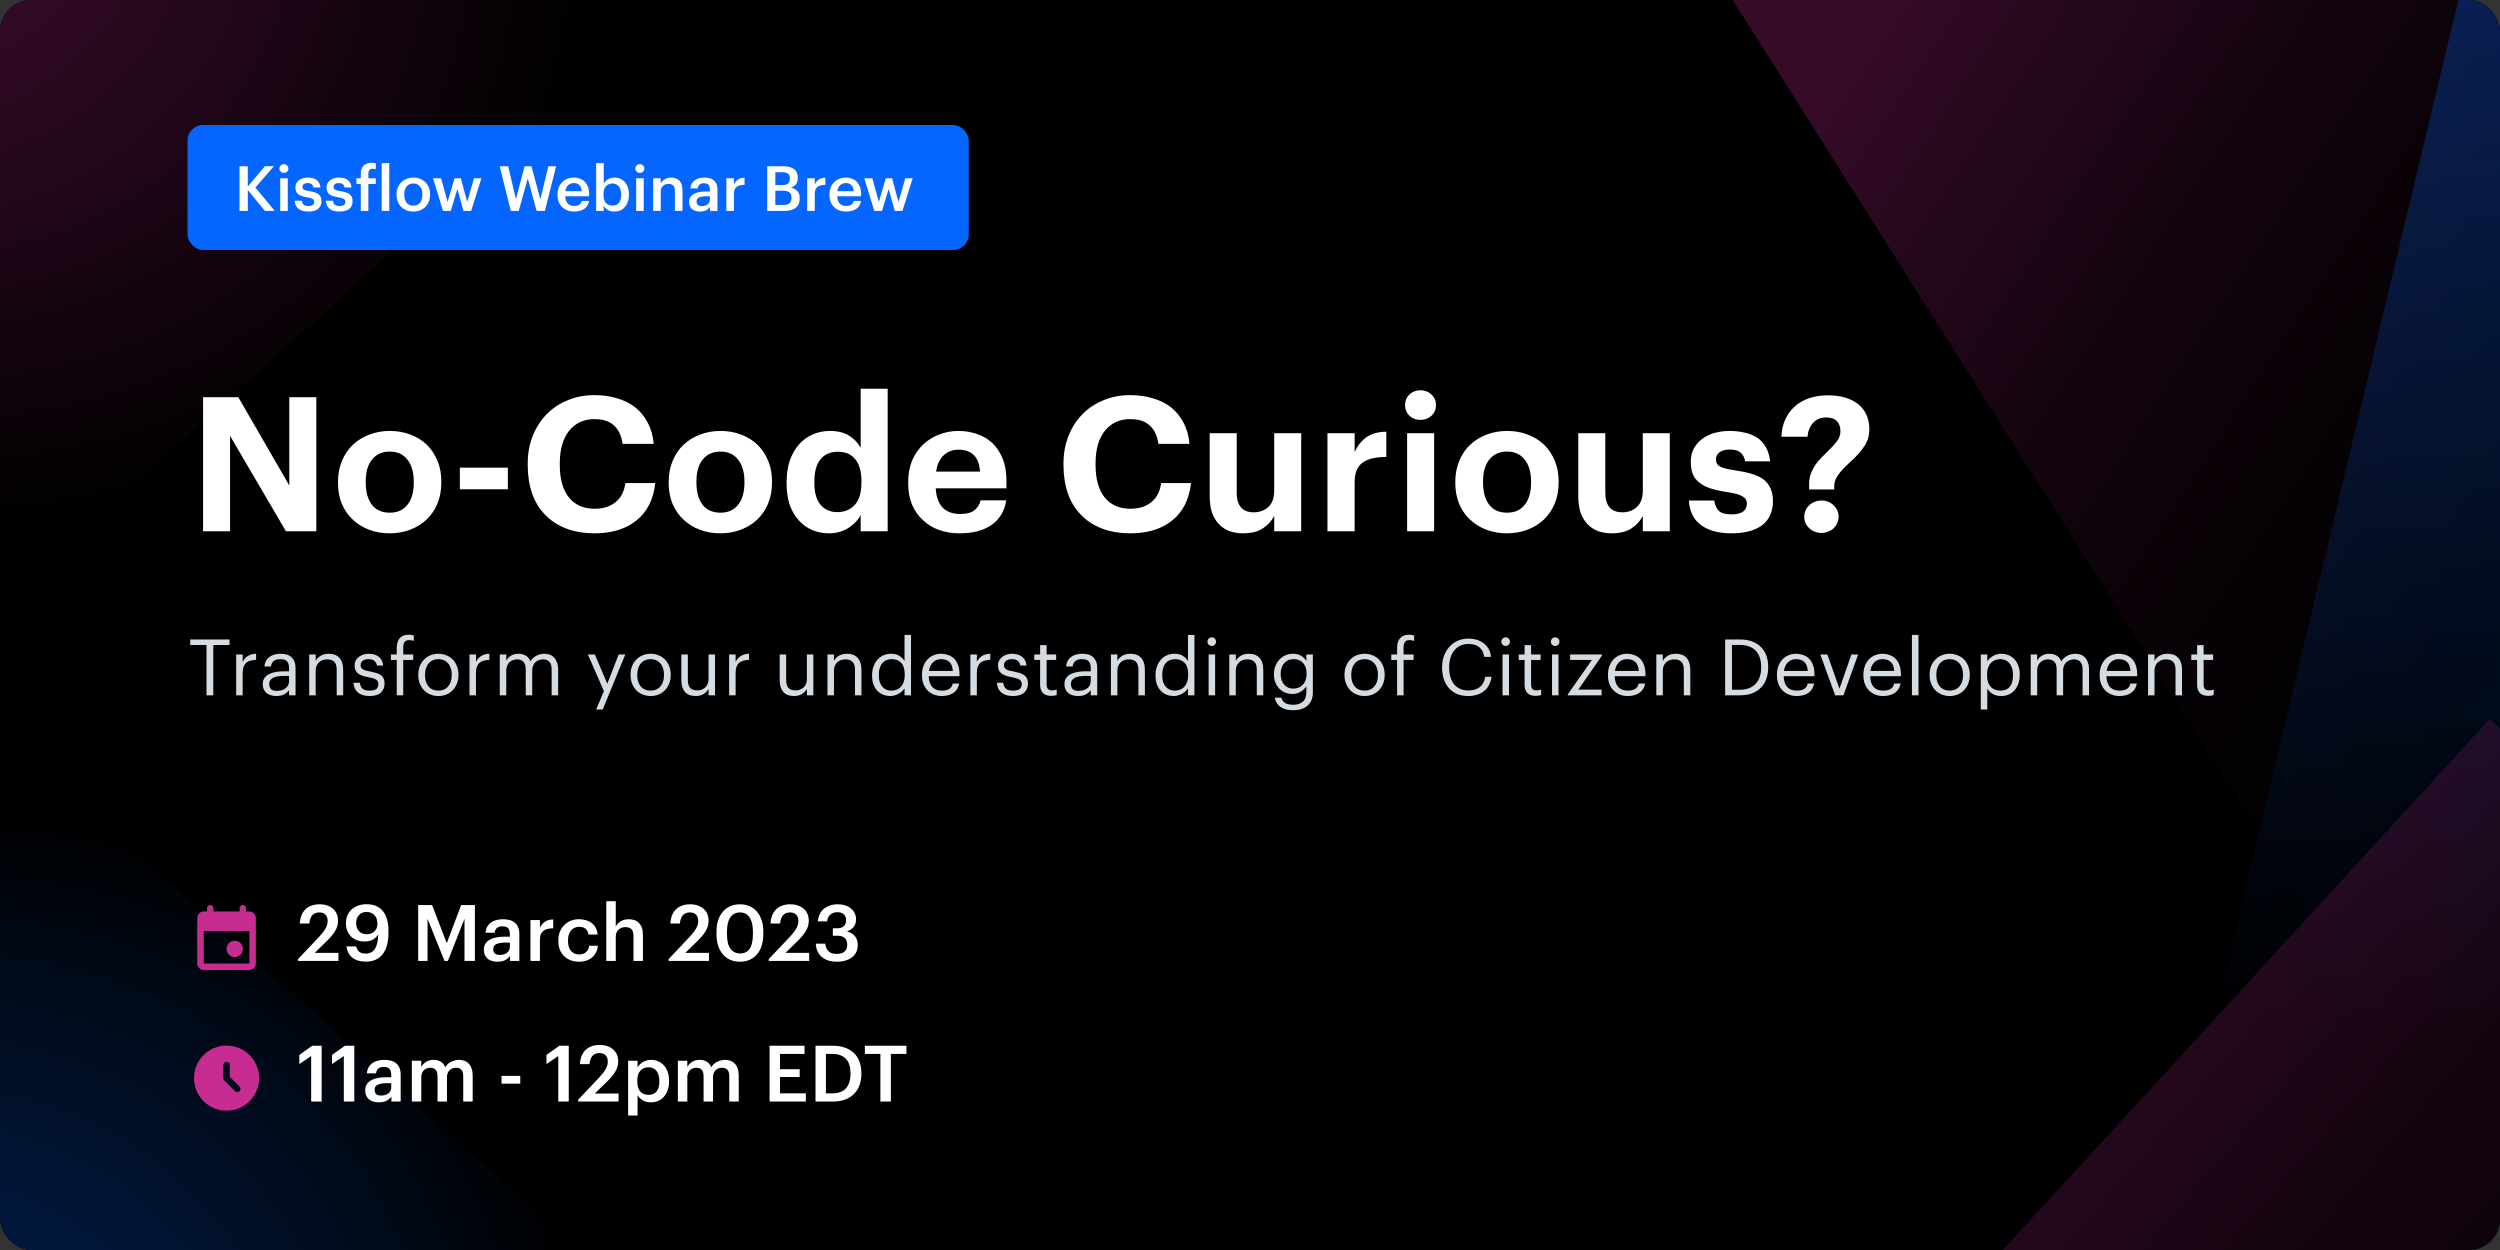 <svg width="320" height="160" viewBox="0 0 320 160" fill="none" xmlns="http://www.w3.org/2000/svg">
<rect x="0" y="0" width="320" height="160" fill="#333333" stroke="none"/>
<g clip-path="url(#clip0_2068_7109)">
<rect width="320" height="160" rx="4" fill="black"/>
<g clip-path="url(#clip1_2068_7109)">
<rect width="320" height="167.467" transform="translate(0 -4)" fill="black"/>
<rect opacity="0.3" width="159.831" height="125.408" transform="matrix(0.534 0.845 0.845 -0.534 216.977 -7.615)" fill="url(#paint0_linear_2068_7109)"/>
<rect opacity="0.3" width="148.352" height="125.564" transform="matrix(-0.233 0.973 0.973 0.233 318.678 -16.73)" fill="url(#paint1_linear_2068_7109)"/>
<rect opacity="0.3" width="148.352" height="125.564" transform="matrix(-0.676 0.737 0.737 0.676 318.68 92.046)" fill="url(#paint2_linear_2068_7109)"/>
<rect opacity="0.4" width="197.74" height="167.366" transform="matrix(-0.668 -0.744 -0.744 0.668 81.689 4.006)" fill="url(#paint3_radial_2068_7109)"/>
<rect opacity="0.4" x="81.689" y="166.748" width="197.74" height="167.366" transform="rotate(131.889 81.689 166.748)" fill="url(#paint4_radial_2068_7109)"/>
</g>
<rect x="24" y="16" width="100" height="16" rx="2" fill="#0565FF"/>
<path d="M30.656 21.28H31.72V23.872L33.912 21.272H35.056L32.688 24.008L35.176 27H33.92L31.72 24.328V27H30.656V21.28ZM35.866 22.816H36.834V27H35.866V22.816ZM36.338 22.128C36.178 22.128 36.042 22.075 35.93 21.968C35.818 21.861 35.762 21.731 35.762 21.576C35.762 21.416 35.818 21.283 35.93 21.176C36.042 21.069 36.178 21.016 36.338 21.016C36.498 21.016 36.634 21.069 36.746 21.176C36.858 21.283 36.914 21.416 36.914 21.576C36.914 21.731 36.858 21.861 36.746 21.968C36.634 22.075 36.498 22.128 36.338 22.128ZM39.477 27.08C38.933 27.08 38.509 26.963 38.205 26.728C37.906 26.488 37.746 26.144 37.725 25.696H38.637C38.663 25.909 38.735 26.075 38.853 26.192C38.975 26.309 39.181 26.368 39.469 26.368C39.73 26.368 39.919 26.323 40.037 26.232C40.159 26.141 40.221 26.008 40.221 25.832C40.221 25.661 40.149 25.536 40.005 25.456C39.861 25.376 39.634 25.309 39.325 25.256C39.047 25.213 38.813 25.16 38.621 25.096C38.429 25.032 38.271 24.949 38.149 24.848C38.031 24.747 37.946 24.627 37.893 24.488C37.839 24.349 37.813 24.181 37.813 23.984C37.813 23.776 37.858 23.595 37.949 23.44C38.039 23.28 38.157 23.149 38.301 23.048C38.45 22.941 38.618 22.861 38.805 22.808C38.991 22.755 39.183 22.728 39.381 22.728C39.594 22.728 39.794 22.749 39.981 22.792C40.173 22.835 40.341 22.907 40.485 23.008C40.629 23.104 40.746 23.235 40.837 23.4C40.933 23.56 40.994 23.757 41.021 23.992H40.125C40.082 23.8 40.002 23.659 39.885 23.568C39.773 23.477 39.605 23.432 39.381 23.432C39.173 23.432 39.01 23.477 38.893 23.568C38.775 23.659 38.717 23.779 38.717 23.928C38.717 24.003 38.73 24.069 38.757 24.128C38.783 24.181 38.829 24.229 38.893 24.272C38.962 24.309 39.053 24.344 39.165 24.376C39.277 24.408 39.415 24.437 39.581 24.464C39.826 24.501 40.045 24.549 40.237 24.608C40.434 24.661 40.599 24.736 40.733 24.832C40.866 24.923 40.967 25.043 41.037 25.192C41.111 25.336 41.149 25.52 41.149 25.744C41.149 26.171 41.005 26.501 40.717 26.736C40.429 26.965 40.015 27.08 39.477 27.08ZM43.461 27.08C42.917 27.08 42.493 26.963 42.189 26.728C41.891 26.488 41.73 26.144 41.709 25.696H42.621C42.648 25.909 42.72 26.075 42.837 26.192C42.96 26.309 43.165 26.368 43.453 26.368C43.715 26.368 43.904 26.323 44.021 26.232C44.144 26.141 44.205 26.008 44.205 25.832C44.205 25.661 44.133 25.536 43.989 25.456C43.845 25.376 43.618 25.309 43.309 25.256C43.032 25.213 42.797 25.16 42.605 25.096C42.413 25.032 42.256 24.949 42.133 24.848C42.016 24.747 41.931 24.627 41.877 24.488C41.824 24.349 41.797 24.181 41.797 23.984C41.797 23.776 41.843 23.595 41.933 23.44C42.024 23.28 42.141 23.149 42.285 23.048C42.434 22.941 42.602 22.861 42.789 22.808C42.976 22.755 43.168 22.728 43.365 22.728C43.578 22.728 43.779 22.749 43.965 22.792C44.157 22.835 44.325 22.907 44.469 23.008C44.613 23.104 44.73 23.235 44.821 23.4C44.917 23.56 44.978 23.757 45.005 23.992H44.109C44.066 23.8 43.986 23.659 43.869 23.568C43.757 23.477 43.589 23.432 43.365 23.432C43.157 23.432 42.995 23.477 42.877 23.568C42.76 23.659 42.701 23.779 42.701 23.928C42.701 24.003 42.715 24.069 42.741 24.128C42.768 24.181 42.813 24.229 42.877 24.272C42.947 24.309 43.037 24.344 43.149 24.376C43.261 24.408 43.4 24.437 43.565 24.464C43.81 24.501 44.029 24.549 44.221 24.608C44.419 24.661 44.584 24.736 44.717 24.832C44.85 24.923 44.952 25.043 45.021 25.192C45.096 25.336 45.133 25.52 45.133 25.744C45.133 26.171 44.989 26.501 44.701 26.736C44.413 26.965 44 27.08 43.461 27.08ZM46.181 23.544H45.614V22.816H46.181V22.256C46.181 21.792 46.301 21.44 46.541 21.2C46.782 20.96 47.126 20.84 47.574 20.84C47.696 20.84 47.795 20.845 47.87 20.856C47.95 20.867 48.027 20.885 48.102 20.912V21.664C48 21.621 47.864 21.6 47.694 21.6C47.502 21.6 47.363 21.659 47.278 21.776C47.192 21.888 47.15 22.035 47.15 22.216V22.816H48.102V23.544H47.15V27H46.181V23.544ZM48.858 20.88H49.826V27H48.858V20.88ZM52.909 26.328C53.272 26.328 53.554 26.205 53.757 25.96C53.96 25.709 54.061 25.368 54.061 24.936V24.88C54.061 24.448 53.96 24.109 53.757 23.864C53.554 23.613 53.272 23.488 52.909 23.488C52.546 23.488 52.261 23.611 52.053 23.856C51.85 24.101 51.749 24.44 51.749 24.872V24.936C51.749 25.368 51.85 25.709 52.053 25.96C52.256 26.205 52.541 26.328 52.909 26.328ZM52.901 27.08C52.592 27.08 52.306 27.029 52.045 26.928C51.784 26.827 51.557 26.683 51.365 26.496C51.173 26.309 51.024 26.085 50.917 25.824C50.81 25.563 50.757 25.272 50.757 24.952V24.888C50.757 24.563 50.81 24.269 50.917 24.008C51.029 23.741 51.181 23.515 51.373 23.328C51.565 23.136 51.792 22.989 52.053 22.888C52.314 22.781 52.6 22.728 52.909 22.728C53.213 22.728 53.496 22.779 53.757 22.88C54.018 22.981 54.245 23.128 54.437 23.32C54.629 23.507 54.778 23.731 54.885 23.992C54.997 24.253 55.053 24.544 55.053 24.864V24.928C55.053 25.253 54.997 25.549 54.885 25.816C54.778 26.077 54.629 26.304 54.437 26.496C54.245 26.683 54.018 26.827 53.757 26.928C53.496 27.029 53.21 27.08 52.901 27.08ZM55.426 22.816H56.458L57.29 25.84L58.178 22.816H58.986L59.802 25.84L60.674 22.816H61.618L60.306 27H59.322L58.546 24.184L57.698 27H56.706L55.426 22.816ZM63.958 21.28H65.046L66.038 25.48L67.15 21.28H68.03L69.166 25.504L70.19 21.28H71.182L69.75 27H68.686L67.558 22.832L66.398 27H65.382L63.958 21.28ZM73.478 27.08C73.169 27.08 72.884 27.032 72.623 26.936C72.367 26.835 72.142 26.693 71.951 26.512C71.764 26.325 71.617 26.101 71.51 25.84C71.409 25.579 71.359 25.283 71.359 24.952V24.888C71.359 24.563 71.409 24.269 71.51 24.008C71.617 23.741 71.764 23.515 71.951 23.328C72.137 23.136 72.356 22.989 72.606 22.888C72.862 22.781 73.14 22.728 73.439 22.728C73.7 22.728 73.948 22.768 74.183 22.848C74.422 22.928 74.633 23.053 74.814 23.224C74.996 23.395 75.14 23.613 75.246 23.88C75.359 24.147 75.415 24.467 75.415 24.84V25.12H72.35C72.367 25.52 72.471 25.827 72.662 26.04C72.86 26.253 73.14 26.36 73.502 26.36C73.796 26.36 74.02 26.304 74.174 26.192C74.329 26.08 74.425 25.923 74.463 25.72H75.398C75.329 26.163 75.126 26.501 74.79 26.736C74.454 26.965 74.017 27.08 73.478 27.08ZM74.454 24.472C74.428 24.109 74.326 23.845 74.15 23.68C73.98 23.515 73.743 23.432 73.439 23.432C73.145 23.432 72.905 23.525 72.719 23.712C72.532 23.893 72.415 24.147 72.367 24.472H74.454ZM78.646 27.08C78.31 27.08 78.025 27.008 77.79 26.864C77.561 26.72 77.39 26.541 77.278 26.328V27H76.31V20.88H77.278V23.488C77.337 23.387 77.412 23.291 77.502 23.2C77.593 23.109 77.697 23.029 77.814 22.96C77.937 22.891 78.068 22.835 78.206 22.792C78.345 22.749 78.492 22.728 78.646 22.728C78.908 22.728 79.15 22.776 79.374 22.872C79.604 22.968 79.801 23.107 79.966 23.288C80.132 23.469 80.262 23.693 80.358 23.96C80.454 24.221 80.502 24.52 80.502 24.856V24.92C80.502 25.256 80.454 25.557 80.358 25.824C80.268 26.091 80.14 26.317 79.974 26.504C79.814 26.691 79.62 26.835 79.39 26.936C79.166 27.032 78.918 27.08 78.646 27.08ZM78.406 26.312C78.764 26.312 79.036 26.197 79.222 25.968C79.414 25.733 79.51 25.389 79.51 24.936V24.872C79.51 24.643 79.481 24.443 79.422 24.272C79.369 24.096 79.292 23.949 79.19 23.832C79.089 23.715 78.972 23.629 78.838 23.576C78.705 23.517 78.558 23.488 78.398 23.488C78.062 23.488 77.785 23.603 77.566 23.832C77.353 24.056 77.246 24.403 77.246 24.872V24.936C77.246 25.405 77.35 25.752 77.558 25.976C77.772 26.2 78.054 26.312 78.406 26.312ZM81.428 22.816H82.396V27H81.428V22.816ZM81.9 22.128C81.74 22.128 81.604 22.075 81.492 21.968C81.38 21.861 81.324 21.731 81.324 21.576C81.324 21.416 81.38 21.283 81.492 21.176C81.604 21.069 81.74 21.016 81.9 21.016C82.06 21.016 82.196 21.069 82.308 21.176C82.42 21.283 82.476 21.416 82.476 21.576C82.476 21.731 82.42 21.861 82.308 21.968C82.196 22.075 82.06 22.128 81.9 22.128ZM83.607 22.816H84.575V23.48C84.677 23.277 84.839 23.101 85.063 22.952C85.293 22.803 85.581 22.728 85.927 22.728C86.135 22.728 86.327 22.76 86.503 22.824C86.679 22.888 86.831 22.987 86.959 23.12C87.087 23.248 87.186 23.416 87.255 23.624C87.325 23.832 87.359 24.08 87.359 24.368V27H86.391V24.456C86.391 24.136 86.325 23.904 86.191 23.76C86.058 23.611 85.847 23.536 85.559 23.536C85.287 23.536 85.055 23.621 84.863 23.792C84.671 23.957 84.575 24.205 84.575 24.536V27H83.607V22.816ZM89.602 27.08C89.41 27.08 89.228 27.056 89.058 27.008C88.887 26.96 88.738 26.888 88.61 26.792C88.487 26.691 88.388 26.563 88.314 26.408C88.239 26.248 88.202 26.059 88.202 25.84C88.202 25.595 88.258 25.389 88.37 25.224C88.482 25.053 88.634 24.917 88.826 24.816C89.018 24.709 89.244 24.632 89.506 24.584C89.767 24.536 90.047 24.512 90.346 24.512H90.866V24.296C90.866 24.013 90.81 23.803 90.698 23.664C90.591 23.525 90.394 23.456 90.106 23.456C89.85 23.456 89.658 23.515 89.53 23.632C89.407 23.744 89.332 23.904 89.306 24.112H88.37C88.391 23.867 88.452 23.659 88.554 23.488C88.655 23.312 88.786 23.168 88.946 23.056C89.106 22.944 89.29 22.861 89.498 22.808C89.706 22.755 89.927 22.728 90.162 22.728C90.396 22.728 90.615 22.755 90.818 22.808C91.02 22.856 91.196 22.941 91.346 23.064C91.5 23.181 91.62 23.339 91.706 23.536C91.791 23.728 91.834 23.968 91.834 24.256V27H90.882V26.488C90.743 26.669 90.575 26.813 90.378 26.92C90.18 27.027 89.922 27.08 89.602 27.08ZM89.834 26.384C90.132 26.384 90.378 26.312 90.57 26.168C90.767 26.019 90.866 25.808 90.866 25.536V25.12H90.37C90.002 25.12 89.708 25.171 89.49 25.272C89.271 25.368 89.162 25.544 89.162 25.8C89.162 25.976 89.212 26.117 89.314 26.224C89.42 26.331 89.594 26.384 89.834 26.384ZM92.974 22.816H93.942V23.6C94.076 23.333 94.246 23.128 94.454 22.984C94.668 22.835 94.95 22.757 95.302 22.752V23.656C95.089 23.656 94.897 23.677 94.726 23.72C94.561 23.757 94.42 23.821 94.302 23.912C94.185 24.003 94.094 24.123 94.03 24.272C93.972 24.416 93.942 24.6 93.942 24.824V27H92.974V22.816ZM98.203 21.28H100.251C100.843 21.28 101.302 21.397 101.627 21.632C101.958 21.867 102.123 22.245 102.123 22.768V22.8C102.123 23.088 102.054 23.339 101.915 23.552C101.776 23.76 101.544 23.915 101.219 24.016C101.608 24.101 101.896 24.253 102.083 24.472C102.27 24.685 102.363 24.984 102.363 25.368V25.4C102.363 25.933 102.192 26.333 101.851 26.6C101.515 26.867 101.032 27 100.403 27H98.203V21.28ZM100.275 26.24C100.632 26.24 100.894 26.163 101.059 26.008C101.23 25.853 101.315 25.627 101.315 25.328V25.296C101.315 24.997 101.227 24.776 101.051 24.632C100.88 24.483 100.598 24.408 100.203 24.408H99.243V26.24H100.275ZM100.123 23.688C100.475 23.688 100.726 23.621 100.875 23.488C101.024 23.355 101.099 23.141 101.099 22.848V22.816C101.099 22.544 101.019 22.347 100.859 22.224C100.699 22.101 100.448 22.04 100.107 22.04H99.243V23.688H100.123ZM103.318 22.816H104.286V23.6C104.42 23.333 104.59 23.128 104.798 22.984C105.012 22.835 105.294 22.757 105.646 22.752V23.656C105.433 23.656 105.241 23.677 105.07 23.72C104.905 23.757 104.764 23.821 104.646 23.912C104.529 24.003 104.438 24.123 104.374 24.272C104.316 24.416 104.286 24.6 104.286 24.824V27H103.318V22.816ZM108.291 27.08C107.982 27.08 107.696 27.032 107.435 26.936C107.179 26.835 106.955 26.693 106.763 26.512C106.576 26.325 106.43 26.101 106.323 25.84C106.222 25.579 106.171 25.283 106.171 24.952V24.888C106.171 24.563 106.222 24.269 106.323 24.008C106.43 23.741 106.576 23.515 106.763 23.328C106.95 23.136 107.168 22.989 107.419 22.888C107.675 22.781 107.952 22.728 108.251 22.728C108.512 22.728 108.76 22.768 108.995 22.848C109.235 22.928 109.446 23.053 109.627 23.224C109.808 23.395 109.952 23.613 110.059 23.88C110.171 24.147 110.227 24.467 110.227 24.84V25.12H107.163C107.179 25.52 107.283 25.827 107.475 26.04C107.672 26.253 107.952 26.36 108.315 26.36C108.608 26.36 108.832 26.304 108.987 26.192C109.142 26.08 109.238 25.923 109.275 25.72H110.211C110.142 26.163 109.939 26.501 109.603 26.736C109.267 26.965 108.83 27.08 108.291 27.08ZM109.267 24.472C109.24 24.109 109.139 23.845 108.963 23.68C108.792 23.515 108.555 23.432 108.251 23.432C107.958 23.432 107.718 23.525 107.531 23.712C107.344 23.893 107.227 24.147 107.179 24.472H109.267ZM110.629 22.816H111.661L112.493 25.84L113.381 22.816H114.189L115.005 25.84L115.877 22.816H116.821L115.509 27H114.525L113.749 24.184L112.901 27H111.909L110.629 22.816Z" fill="white"/>
<path d="M25.992 50.84H30.504L37.032 62.144V50.84H40.488V68H36.6L29.448 55.784V68H25.992V50.84ZM49.888 65.624C50.864 65.624 51.616 65.288 52.144 64.616C52.688 63.944 52.96 63.008 52.96 61.808V61.64C52.96 60.44 52.688 59.504 52.144 58.832C51.616 58.144 50.864 57.8 49.888 57.8C48.928 57.8 48.176 58.136 47.632 58.808C47.088 59.464 46.816 60.392 46.816 61.592V61.784C46.816 62.984 47.08 63.928 47.608 64.616C48.136 65.288 48.896 65.624 49.888 65.624ZM49.864 68.264C48.92 68.264 48.048 68.112 47.248 67.808C46.448 67.504 45.752 67.072 45.16 66.512C44.568 65.968 44.104 65.304 43.768 64.52C43.432 63.72 43.264 62.832 43.264 61.856V61.664C43.264 60.688 43.432 59.8 43.768 59C44.104 58.184 44.568 57.496 45.16 56.936C45.752 56.376 46.448 55.944 47.248 55.64C48.064 55.32 48.944 55.16 49.888 55.16C50.832 55.16 51.704 55.312 52.504 55.616C53.32 55.92 54.024 56.352 54.616 56.912C55.192 57.472 55.648 58.152 55.984 58.952C56.32 59.736 56.488 60.616 56.488 61.592V61.784C56.488 62.776 56.32 63.672 55.984 64.472C55.648 65.272 55.184 65.952 54.592 66.512C54 67.072 53.296 67.504 52.48 67.808C51.68 68.112 50.808 68.264 49.864 68.264ZM58.862 59.864H65.006V62.624H58.862V59.864ZM76.165 68.264C74.757 68.264 73.517 68.056 72.445 67.64C71.373 67.224 70.477 66.632 69.757 65.864C69.021 65.112 68.469 64.2 68.101 63.128C67.733 62.056 67.549 60.856 67.549 59.528V59.336C67.549 58.04 67.765 56.856 68.197 55.784C68.629 54.696 69.229 53.768 69.997 53C70.749 52.232 71.645 51.64 72.685 51.224C73.725 50.792 74.853 50.576 76.069 50.576C77.093 50.576 78.045 50.704 78.925 50.96C79.821 51.216 80.605 51.6 81.277 52.112C81.933 52.624 82.469 53.272 82.885 54.056C83.317 54.84 83.581 55.76 83.677 56.816H79.693C79.549 55.776 79.181 54.992 78.589 54.464C78.013 53.92 77.181 53.648 76.093 53.648C74.733 53.648 73.653 54.144 72.853 55.136C72.053 56.128 71.653 57.52 71.653 59.312V59.504C71.653 61.296 72.037 62.68 72.805 63.656C73.589 64.632 74.693 65.12 76.117 65.12C77.189 65.12 78.069 64.848 78.757 64.304C79.461 63.76 79.893 62.936 80.053 61.832H83.869C83.757 62.888 83.493 63.824 83.077 64.64C82.661 65.44 82.117 66.104 81.445 66.632C80.773 67.176 79.989 67.584 79.093 67.856C78.197 68.128 77.221 68.264 76.165 68.264ZM92.216 65.624C93.192 65.624 93.944 65.288 94.472 64.616C95.016 63.944 95.288 63.008 95.288 61.808V61.64C95.288 60.44 95.016 59.504 94.472 58.832C93.944 58.144 93.192 57.8 92.216 57.8C91.256 57.8 90.504 58.136 89.96 58.808C89.416 59.464 89.144 60.392 89.144 61.592V61.784C89.144 62.984 89.408 63.928 89.936 64.616C90.464 65.288 91.224 65.624 92.216 65.624ZM92.192 68.264C91.248 68.264 90.376 68.112 89.576 67.808C88.776 67.504 88.08 67.072 87.488 66.512C86.896 65.968 86.432 65.304 86.096 64.52C85.76 63.72 85.592 62.832 85.592 61.856V61.664C85.592 60.688 85.76 59.8 86.096 59C86.432 58.184 86.896 57.496 87.488 56.936C88.08 56.376 88.776 55.944 89.576 55.64C90.392 55.32 91.272 55.16 92.216 55.16C93.16 55.16 94.032 55.312 94.832 55.616C95.648 55.92 96.352 56.352 96.944 56.912C97.52 57.472 97.976 58.152 98.312 58.952C98.648 59.736 98.816 60.616 98.816 61.592V61.784C98.816 62.776 98.648 63.672 98.312 64.472C97.976 65.272 97.512 65.952 96.92 66.512C96.328 67.072 95.624 67.504 94.808 67.808C94.008 68.112 93.136 68.264 92.192 68.264ZM106.134 68.264C105.366 68.264 104.654 68.128 103.998 67.856C103.342 67.584 102.766 67.176 102.27 66.632C101.774 66.104 101.382 65.448 101.094 64.664C100.822 63.864 100.686 62.944 100.686 61.904V61.712C100.686 60.688 100.822 59.768 101.094 58.952C101.382 58.136 101.774 57.448 102.27 56.888C102.766 56.328 103.35 55.904 104.022 55.616C104.694 55.312 105.422 55.16 106.206 55.16C107.214 55.16 108.038 55.36 108.678 55.76C109.318 56.16 109.814 56.68 110.166 57.32V49.76H113.622V68H110.166V65.912C109.846 66.552 109.326 67.104 108.606 67.568C107.886 68.032 107.062 68.264 106.134 68.264ZM107.166 65.552C108.078 65.552 108.822 65.248 109.398 64.64C109.974 64.016 110.262 63.064 110.262 61.784V61.592C110.262 60.344 109.998 59.408 109.47 58.784C108.958 58.144 108.222 57.824 107.262 57.824C106.286 57.824 105.534 58.152 105.006 58.808C104.494 59.448 104.238 60.392 104.238 61.64V61.832C104.238 63.08 104.51 64.016 105.054 64.64C105.598 65.248 106.302 65.552 107.166 65.552ZM122.8 68.264C121.856 68.264 120.984 68.12 120.184 67.832C119.384 67.544 118.696 67.12 118.12 66.56C117.528 66.016 117.064 65.352 116.728 64.568C116.408 63.784 116.248 62.888 116.248 61.88V61.688C116.248 60.696 116.408 59.8 116.728 59C117.064 58.2 117.528 57.512 118.12 56.936C118.696 56.376 119.376 55.944 120.16 55.64C120.944 55.32 121.792 55.16 122.704 55.16C123.52 55.16 124.296 55.288 125.032 55.544C125.768 55.784 126.416 56.16 126.976 56.672C127.536 57.184 127.984 57.848 128.32 58.664C128.656 59.464 128.824 60.424 128.824 61.544V62.504H119.776C119.824 63.56 120.112 64.376 120.64 64.952C121.184 65.512 121.936 65.792 122.896 65.792C123.712 65.792 124.32 65.632 124.72 65.312C125.136 64.992 125.4 64.568 125.512 64.04H128.8C128.592 65.4 127.968 66.448 126.928 67.184C125.904 67.904 124.528 68.264 122.8 68.264ZM125.44 60.368C125.376 59.408 125.112 58.704 124.648 58.256C124.184 57.792 123.536 57.56 122.704 57.56C121.92 57.56 121.272 57.808 120.76 58.304C120.264 58.784 119.952 59.472 119.824 60.368H125.44ZM144.743 68.264C143.335 68.264 142.095 68.056 141.023 67.64C139.951 67.224 139.055 66.632 138.335 65.864C137.599 65.112 137.047 64.2 136.679 63.128C136.311 62.056 136.127 60.856 136.127 59.528V59.336C136.127 58.04 136.343 56.856 136.775 55.784C137.207 54.696 137.807 53.768 138.575 53C139.327 52.232 140.223 51.64 141.263 51.224C142.303 50.792 143.431 50.576 144.647 50.576C145.671 50.576 146.623 50.704 147.503 50.96C148.399 51.216 149.183 51.6 149.855 52.112C150.511 52.624 151.047 53.272 151.463 54.056C151.895 54.84 152.159 55.76 152.255 56.816H148.271C148.127 55.776 147.759 54.992 147.167 54.464C146.591 53.92 145.759 53.648 144.671 53.648C143.311 53.648 142.231 54.144 141.431 55.136C140.631 56.128 140.231 57.52 140.231 59.312V59.504C140.231 61.296 140.615 62.68 141.383 63.656C142.167 64.632 143.271 65.12 144.695 65.12C145.767 65.12 146.647 64.848 147.335 64.304C148.039 63.76 148.471 62.936 148.631 61.832H152.447C152.335 62.888 152.071 63.824 151.655 64.64C151.239 65.44 150.695 66.104 150.023 66.632C149.351 67.176 148.567 67.584 147.671 67.856C146.775 68.128 145.799 68.264 144.743 68.264ZM159.114 68.264C158.506 68.264 157.938 68.176 157.41 68C156.898 67.808 156.45 67.52 156.066 67.136C155.682 66.752 155.378 66.264 155.154 65.672C154.946 65.064 154.842 64.352 154.842 63.536V55.448H158.298V63.056C158.298 63.888 158.482 64.52 158.85 64.952C159.218 65.368 159.762 65.576 160.482 65.576C161.218 65.576 161.834 65.352 162.33 64.904C162.842 64.44 163.098 63.744 163.098 62.816V55.448H166.554V68H163.098V66.032C162.778 66.672 162.29 67.208 161.634 67.64C160.994 68.056 160.154 68.264 159.114 68.264ZM169.914 55.448H173.394V57.848C173.794 57 174.314 56.36 174.954 55.928C175.594 55.496 176.426 55.272 177.45 55.256V58.496C176.154 58.48 175.154 58.712 174.45 59.192C173.746 59.672 173.394 60.512 173.394 61.712V68H169.914V55.448ZM181.816 53.744C181.256 53.744 180.784 53.568 180.4 53.216C180.032 52.848 179.848 52.392 179.848 51.848C179.848 51.304 180.032 50.856 180.4 50.504C180.784 50.136 181.256 49.952 181.816 49.952C182.376 49.952 182.848 50.136 183.232 50.504C183.616 50.856 183.808 51.304 183.808 51.848C183.808 52.392 183.616 52.848 183.232 53.216C182.848 53.568 182.376 53.744 181.816 53.744ZM180.112 55.448H183.568V68H180.112V55.448ZM192.903 65.624C193.879 65.624 194.631 65.288 195.159 64.616C195.703 63.944 195.975 63.008 195.975 61.808V61.64C195.975 60.44 195.703 59.504 195.159 58.832C194.631 58.144 193.879 57.8 192.903 57.8C191.943 57.8 191.191 58.136 190.647 58.808C190.103 59.464 189.831 60.392 189.831 61.592V61.784C189.831 62.984 190.095 63.928 190.623 64.616C191.151 65.288 191.911 65.624 192.903 65.624ZM192.879 68.264C191.935 68.264 191.063 68.112 190.263 67.808C189.463 67.504 188.767 67.072 188.175 66.512C187.583 65.968 187.119 65.304 186.783 64.52C186.447 63.72 186.279 62.832 186.279 61.856V61.664C186.279 60.688 186.447 59.8 186.783 59C187.119 58.184 187.583 57.496 188.175 56.936C188.767 56.376 189.463 55.944 190.263 55.64C191.079 55.32 191.959 55.16 192.903 55.16C193.847 55.16 194.719 55.312 195.519 55.616C196.335 55.92 197.039 56.352 197.631 56.912C198.207 57.472 198.663 58.152 198.999 58.952C199.335 59.736 199.503 60.616 199.503 61.592V61.784C199.503 62.776 199.335 63.672 198.999 64.472C198.663 65.272 198.199 65.952 197.607 66.512C197.015 67.072 196.311 67.504 195.495 67.808C194.695 68.112 193.823 68.264 192.879 68.264ZM206.294 68.264C205.686 68.264 205.118 68.176 204.59 68C204.078 67.808 203.63 67.52 203.246 67.136C202.862 66.752 202.558 66.264 202.334 65.672C202.126 65.064 202.021 64.352 202.021 63.536V55.448H205.478V63.056C205.478 63.888 205.662 64.52 206.03 64.952C206.398 65.368 206.942 65.576 207.662 65.576C208.398 65.576 209.014 65.352 209.51 64.904C210.022 64.44 210.278 63.744 210.278 62.816V55.448H213.734V68H210.278V66.032C209.958 66.672 209.47 67.208 208.814 67.64C208.174 68.056 207.334 68.264 206.294 68.264ZM221.654 68.264C219.958 68.264 218.638 67.904 217.694 67.184C216.75 66.464 216.246 65.424 216.182 64.064H219.422C219.502 64.624 219.694 65.064 219.998 65.384C220.318 65.688 220.862 65.84 221.63 65.84C222.302 65.84 222.798 65.72 223.118 65.48C223.438 65.24 223.598 64.904 223.598 64.472C223.598 64.04 223.398 63.72 222.998 63.512C222.614 63.288 221.966 63.112 221.054 62.984C220.222 62.856 219.51 62.696 218.918 62.504C218.342 62.312 217.87 62.064 217.502 61.76C217.118 61.456 216.838 61.088 216.662 60.656C216.502 60.208 216.422 59.68 216.422 59.072C216.422 58.416 216.558 57.848 216.83 57.368C217.118 56.872 217.494 56.456 217.958 56.12C218.406 55.8 218.926 55.56 219.518 55.4C220.126 55.24 220.75 55.16 221.39 55.16C222.078 55.16 222.718 55.232 223.31 55.376C223.918 55.504 224.454 55.72 224.918 56.024C225.366 56.328 225.734 56.728 226.022 57.224C226.31 57.72 226.494 58.328 226.574 59.048H223.382C223.286 58.536 223.086 58.16 222.782 57.92C222.478 57.664 222.022 57.536 221.414 57.536C220.854 57.536 220.414 57.656 220.094 57.896C219.79 58.136 219.638 58.448 219.638 58.832C219.638 59.232 219.814 59.528 220.166 59.72C220.518 59.912 221.15 60.072 222.062 60.2C222.846 60.312 223.542 60.456 224.15 60.632C224.758 60.808 225.27 61.04 225.686 61.328C226.086 61.632 226.39 62.008 226.598 62.456C226.822 62.904 226.934 63.464 226.934 64.136C226.934 65.496 226.47 66.528 225.542 67.232C224.614 67.92 223.318 68.264 221.654 68.264ZM231.569 61.928C231.569 61.464 231.641 61.04 231.785 60.656C231.929 60.256 232.113 59.888 232.337 59.552C232.561 59.232 232.809 58.928 233.081 58.64C233.369 58.336 233.657 58.048 233.945 57.776C234.377 57.36 234.753 56.952 235.073 56.552C235.409 56.136 235.577 55.688 235.577 55.208C235.577 54.648 235.425 54.216 235.121 53.912C234.833 53.592 234.369 53.432 233.729 53.432C233.057 53.432 232.513 53.656 232.097 54.104C231.681 54.536 231.433 55.136 231.353 55.904H228.017C228.049 55.072 228.217 54.328 228.521 53.672C228.825 53.016 229.241 52.456 229.769 51.992C230.281 51.544 230.889 51.2 231.593 50.96C232.313 50.72 233.097 50.6 233.945 50.6C234.825 50.6 235.593 50.704 236.249 50.912C236.921 51.12 237.481 51.416 237.929 51.8C238.377 52.184 238.713 52.64 238.937 53.168C239.161 53.696 239.273 54.28 239.273 54.92C239.273 55.752 239.073 56.464 238.673 57.056C238.273 57.648 237.817 58.192 237.305 58.688C237.017 58.96 236.729 59.232 236.441 59.504C236.153 59.76 235.897 60.024 235.673 60.296C235.433 60.568 235.233 60.848 235.073 61.136C234.913 61.424 234.817 61.728 234.785 62.048V62.648H231.569V61.928ZM233.153 68.216C232.849 68.216 232.561 68.16 232.289 68.048C232.017 67.952 231.785 67.808 231.593 67.616C231.385 67.424 231.225 67.208 231.113 66.968C231.001 66.712 230.945 66.44 230.945 66.152C230.945 65.864 231.001 65.592 231.113 65.336C231.225 65.08 231.385 64.856 231.593 64.664C231.785 64.472 232.017 64.328 232.289 64.232C232.561 64.12 232.849 64.064 233.153 64.064C233.761 64.064 234.273 64.264 234.689 64.664C235.121 65.064 235.337 65.56 235.337 66.152C235.337 66.44 235.281 66.712 235.169 66.968C235.057 67.208 234.905 67.424 234.713 67.616C234.505 67.808 234.265 67.952 233.993 68.048C233.737 68.16 233.457 68.216 233.153 68.216Z" fill="white"/>
<path d="M26.43 82.56H24.35V81.85H29.38V82.56H27.3V89H26.43V82.56ZM30.232 83.77H31.062V84.71C31.142 84.563 31.232 84.43 31.332 84.31C31.439 84.183 31.559 84.077 31.692 83.99C31.825 83.897 31.982 83.823 32.162 83.77C32.342 83.717 32.549 83.687 32.782 83.68V84.46C32.522 84.473 32.285 84.507 32.072 84.56C31.859 84.613 31.675 84.703 31.522 84.83C31.375 84.957 31.262 85.127 31.182 85.34C31.102 85.547 31.062 85.81 31.062 86.13V89H30.232V83.77ZM35.37 89.09C35.13 89.09 34.904 89.06 34.69 89C34.477 88.94 34.29 88.847 34.13 88.72C33.977 88.593 33.853 88.433 33.76 88.24C33.673 88.047 33.63 87.817 33.63 87.55C33.63 87.25 33.703 86.997 33.85 86.79C33.997 86.583 34.19 86.417 34.43 86.29C34.677 86.163 34.957 86.073 35.27 86.02C35.59 85.96 35.917 85.93 36.25 85.93H37V85.55C37 85.13 36.913 84.83 36.74 84.65C36.567 84.463 36.28 84.37 35.88 84.37C35.16 84.37 34.76 84.683 34.68 85.31H33.85C33.877 85.01 33.95 84.757 34.07 84.55C34.197 84.343 34.353 84.177 34.54 84.05C34.733 83.917 34.947 83.823 35.18 83.77C35.42 83.71 35.667 83.68 35.92 83.68C36.167 83.68 36.407 83.71 36.64 83.77C36.873 83.823 37.077 83.923 37.25 84.07C37.423 84.21 37.563 84.4 37.67 84.64C37.777 84.88 37.83 85.183 37.83 85.55V89H37V88.34C36.807 88.587 36.584 88.773 36.33 88.9C36.077 89.027 35.757 89.09 35.37 89.09ZM35.45 88.43C35.67 88.43 35.873 88.403 36.06 88.35C36.254 88.29 36.417 88.207 36.55 88.1C36.69 87.993 36.8 87.863 36.88 87.71C36.96 87.55 37 87.37 37 87.17V86.52H36.28C36.02 86.52 35.777 86.54 35.55 86.58C35.33 86.613 35.137 86.67 34.97 86.75C34.81 86.83 34.684 86.937 34.59 87.07C34.504 87.197 34.46 87.357 34.46 87.55C34.46 87.823 34.533 88.04 34.68 88.2C34.827 88.353 35.084 88.43 35.45 88.43ZM39.578 83.77H40.408V84.6C40.528 84.353 40.728 84.14 41.008 83.96C41.294 83.773 41.654 83.68 42.088 83.68C42.354 83.68 42.601 83.72 42.828 83.8C43.054 83.873 43.248 83.997 43.408 84.17C43.574 84.337 43.701 84.553 43.788 84.82C43.881 85.087 43.928 85.41 43.928 85.79V89H43.098V85.73C43.098 85.27 42.998 84.933 42.798 84.72C42.598 84.507 42.288 84.4 41.868 84.4C41.674 84.4 41.488 84.43 41.308 84.49C41.134 84.55 40.981 84.64 40.848 84.76C40.714 84.88 40.608 85.03 40.528 85.21C40.448 85.39 40.408 85.597 40.408 85.83V89H39.578V83.77ZM47.301 89.09C46.675 89.09 46.181 88.943 45.821 88.65C45.468 88.35 45.278 87.93 45.251 87.39H46.061C46.095 87.703 46.201 87.95 46.381 88.13C46.568 88.31 46.871 88.4 47.291 88.4C47.691 88.4 47.981 88.333 48.161 88.2C48.341 88.06 48.431 87.85 48.431 87.57C48.431 87.297 48.328 87.1 48.121 86.98C47.921 86.86 47.618 86.763 47.211 86.69C46.871 86.63 46.585 86.56 46.351 86.48C46.118 86.393 45.931 86.29 45.791 86.17C45.651 86.05 45.548 85.907 45.481 85.74C45.421 85.573 45.391 85.377 45.391 85.15C45.391 84.91 45.445 84.7 45.551 84.52C45.658 84.333 45.795 84.18 45.961 84.06C46.135 83.933 46.325 83.84 46.531 83.78C46.745 83.713 46.955 83.68 47.161 83.68C47.395 83.68 47.618 83.707 47.831 83.76C48.045 83.807 48.235 83.89 48.401 84.01C48.575 84.13 48.718 84.287 48.831 84.48C48.945 84.673 49.018 84.91 49.051 85.19H48.251C48.191 84.903 48.075 84.697 47.901 84.57C47.735 84.437 47.485 84.37 47.151 84.37C46.851 84.37 46.611 84.44 46.431 84.58C46.251 84.713 46.161 84.893 46.161 85.12C46.161 85.24 46.178 85.343 46.211 85.43C46.251 85.51 46.318 85.583 46.411 85.65C46.505 85.71 46.628 85.767 46.781 85.82C46.941 85.867 47.141 85.91 47.381 85.95C47.648 86.003 47.895 86.063 48.121 86.13C48.348 86.19 48.541 86.277 48.701 86.39C48.868 86.497 48.995 86.64 49.081 86.82C49.175 86.993 49.221 87.22 49.221 87.5C49.221 87.98 49.061 88.367 48.741 88.66C48.421 88.947 47.941 89.09 47.301 89.09ZM50.783 84.47H50.033V83.77H50.783V82.92C50.783 82.387 50.913 81.973 51.173 81.68C51.433 81.387 51.823 81.24 52.343 81.24C52.477 81.24 52.587 81.25 52.673 81.27C52.76 81.283 52.856 81.307 52.963 81.34V82.04C52.89 82.007 52.8 81.98 52.693 81.96C52.593 81.94 52.486 81.93 52.373 81.93C52.1 81.93 51.903 82.013 51.783 82.18C51.67 82.347 51.613 82.563 51.613 82.83V83.77H52.893V84.47H51.613V89H50.783V84.47ZM56.113 88.4C56.373 88.4 56.61 88.353 56.823 88.26C57.036 88.167 57.217 88.033 57.363 87.86C57.51 87.687 57.623 87.48 57.703 87.24C57.783 86.993 57.823 86.723 57.823 86.43V86.36C57.823 86.06 57.783 85.787 57.703 85.54C57.623 85.293 57.507 85.083 57.353 84.91C57.206 84.737 57.026 84.603 56.813 84.51C56.606 84.417 56.373 84.37 56.113 84.37C55.853 84.37 55.617 84.417 55.403 84.51C55.19 84.603 55.01 84.737 54.863 84.91C54.717 85.083 54.603 85.293 54.523 85.54C54.443 85.78 54.403 86.05 54.403 86.35V86.43C54.403 87.03 54.553 87.51 54.853 87.87C55.16 88.223 55.58 88.4 56.113 88.4ZM56.103 89.09C55.73 89.09 55.386 89.023 55.073 88.89C54.76 88.757 54.49 88.573 54.263 88.34C54.036 88.1 53.86 87.817 53.733 87.49C53.606 87.163 53.543 86.81 53.543 86.43V86.35C53.543 85.957 53.606 85.597 53.733 85.27C53.867 84.943 54.047 84.663 54.273 84.43C54.5 84.19 54.77 84.007 55.083 83.88C55.397 83.747 55.74 83.68 56.113 83.68C56.48 83.68 56.82 83.747 57.133 83.88C57.453 84.007 57.727 84.187 57.953 84.42C58.18 84.653 58.356 84.933 58.483 85.26C58.617 85.587 58.683 85.947 58.683 86.34V86.42C58.683 86.813 58.617 87.177 58.483 87.51C58.356 87.837 58.176 88.117 57.943 88.35C57.717 88.583 57.447 88.767 57.133 88.9C56.82 89.027 56.477 89.09 56.103 89.09ZM60.095 83.77H60.925V84.71C61.005 84.563 61.095 84.43 61.195 84.31C61.302 84.183 61.422 84.077 61.555 83.99C61.689 83.897 61.845 83.823 62.025 83.77C62.205 83.717 62.412 83.687 62.645 83.68V84.46C62.385 84.473 62.149 84.507 61.935 84.56C61.722 84.613 61.539 84.703 61.385 84.83C61.239 84.957 61.125 85.127 61.045 85.34C60.965 85.547 60.925 85.81 60.925 86.13V89H60.095V83.77ZM63.972 83.77H64.802V84.57C64.922 84.323 65.116 84.113 65.382 83.94C65.656 83.767 65.982 83.68 66.362 83.68C66.702 83.68 67.009 83.757 67.282 83.91C67.556 84.057 67.759 84.307 67.892 84.66C67.979 84.493 68.092 84.35 68.232 84.23C68.372 84.103 68.522 84 68.682 83.92C68.842 83.84 69.009 83.78 69.182 83.74C69.356 83.7 69.522 83.68 69.682 83.68C69.916 83.68 70.139 83.717 70.352 83.79C70.566 83.863 70.752 83.983 70.912 84.15C71.072 84.317 71.199 84.533 71.292 84.8C71.392 85.06 71.442 85.38 71.442 85.76V89H70.612V85.7C70.612 85.24 70.516 84.91 70.322 84.71C70.136 84.503 69.862 84.4 69.502 84.4C69.329 84.4 69.159 84.43 68.992 84.49C68.832 84.543 68.686 84.63 68.552 84.75C68.426 84.863 68.322 85.01 68.242 85.19C68.162 85.363 68.122 85.567 68.122 85.8V89H67.292V85.7C67.292 85.24 67.196 84.91 67.002 84.71C66.816 84.503 66.542 84.4 66.182 84.4C66.009 84.4 65.839 84.43 65.672 84.49C65.512 84.543 65.366 84.63 65.232 84.75C65.106 84.863 65.002 85.01 64.922 85.19C64.842 85.363 64.802 85.567 64.802 85.8V89H63.972V83.77ZM77.297 88.46L75.248 83.77H76.138L77.737 87.52L79.188 83.77H80.037L77.147 90.82H76.308L77.297 88.46ZM83.281 88.4C83.541 88.4 83.778 88.353 83.991 88.26C84.204 88.167 84.385 88.033 84.531 87.86C84.678 87.687 84.791 87.48 84.871 87.24C84.951 86.993 84.991 86.723 84.991 86.43V86.36C84.991 86.06 84.951 85.787 84.871 85.54C84.791 85.293 84.674 85.083 84.521 84.91C84.374 84.737 84.195 84.603 83.981 84.51C83.775 84.417 83.541 84.37 83.281 84.37C83.021 84.37 82.784 84.417 82.571 84.51C82.358 84.603 82.178 84.737 82.031 84.91C81.885 85.083 81.771 85.293 81.691 85.54C81.611 85.78 81.571 86.05 81.571 86.35V86.43C81.571 87.03 81.721 87.51 82.021 87.87C82.328 88.223 82.748 88.4 83.281 88.4ZM83.271 89.09C82.898 89.09 82.555 89.023 82.241 88.89C81.928 88.757 81.658 88.573 81.431 88.34C81.204 88.1 81.028 87.817 80.901 87.49C80.775 87.163 80.711 86.81 80.711 86.43V86.35C80.711 85.957 80.775 85.597 80.901 85.27C81.034 84.943 81.215 84.663 81.441 84.43C81.668 84.19 81.938 84.007 82.251 83.88C82.564 83.747 82.908 83.68 83.281 83.68C83.648 83.68 83.988 83.747 84.301 83.88C84.621 84.007 84.894 84.187 85.121 84.42C85.348 84.653 85.525 84.933 85.651 85.26C85.784 85.587 85.851 85.947 85.851 86.34V86.42C85.851 86.813 85.784 87.177 85.651 87.51C85.525 87.837 85.344 88.117 85.111 88.35C84.885 88.583 84.615 88.767 84.301 88.9C83.988 89.027 83.644 89.09 83.271 89.09ZM89.033 89.09C88.773 89.09 88.53 89.053 88.303 88.98C88.083 88.907 87.893 88.79 87.733 88.63C87.573 88.463 87.447 88.253 87.353 88C87.26 87.747 87.213 87.44 87.213 87.08V83.77H88.043V87.04C88.043 87.5 88.14 87.837 88.333 88.05C88.533 88.263 88.84 88.37 89.253 88.37C89.44 88.37 89.62 88.34 89.793 88.28C89.967 88.22 90.12 88.13 90.253 88.01C90.387 87.89 90.493 87.74 90.573 87.56C90.653 87.38 90.693 87.173 90.693 86.94V83.77H91.523V89H90.693V88.17C90.573 88.417 90.37 88.633 90.083 88.82C89.803 89 89.453 89.09 89.033 89.09ZM93.328 83.77H94.158V84.71C94.238 84.563 94.328 84.43 94.428 84.31C94.534 84.183 94.654 84.077 94.788 83.99C94.921 83.897 95.078 83.823 95.258 83.77C95.438 83.717 95.644 83.687 95.878 83.68V84.46C95.618 84.473 95.381 84.507 95.168 84.56C94.954 84.613 94.771 84.703 94.618 84.83C94.471 84.957 94.358 85.127 94.278 85.34C94.198 85.547 94.158 85.81 94.158 86.13V89H93.328V83.77ZM101.621 89.09C101.361 89.09 101.118 89.053 100.891 88.98C100.671 88.907 100.481 88.79 100.321 88.63C100.161 88.463 100.035 88.253 99.941 88C99.848 87.747 99.801 87.44 99.801 87.08V83.77H100.631V87.04C100.631 87.5 100.728 87.837 100.921 88.05C101.121 88.263 101.428 88.37 101.841 88.37C102.028 88.37 102.208 88.34 102.381 88.28C102.555 88.22 102.708 88.13 102.841 88.01C102.975 87.89 103.081 87.74 103.161 87.56C103.241 87.38 103.281 87.173 103.281 86.94V83.77H104.111V89H103.281V88.17C103.161 88.417 102.958 88.633 102.671 88.82C102.391 89 102.041 89.09 101.621 89.09ZM105.916 83.77H106.746V84.6C106.866 84.353 107.066 84.14 107.346 83.96C107.632 83.773 107.992 83.68 108.426 83.68C108.692 83.68 108.939 83.72 109.166 83.8C109.392 83.873 109.586 83.997 109.746 84.17C109.912 84.337 110.039 84.553 110.126 84.82C110.219 85.087 110.266 85.41 110.266 85.79V89H109.436V85.73C109.436 85.27 109.336 84.933 109.136 84.72C108.936 84.507 108.626 84.4 108.206 84.4C108.012 84.4 107.826 84.43 107.646 84.49C107.472 84.55 107.319 84.64 107.186 84.76C107.052 84.88 106.946 85.03 106.866 85.21C106.786 85.39 106.746 85.597 106.746 85.83V89H105.916V83.77ZM113.989 89.09C113.649 89.09 113.332 89.033 113.039 88.92C112.752 88.8 112.502 88.63 112.289 88.41C112.082 88.183 111.919 87.91 111.799 87.59C111.686 87.263 111.629 86.897 111.629 86.49V86.41C111.629 86.01 111.689 85.643 111.809 85.31C111.929 84.977 112.096 84.69 112.309 84.45C112.522 84.203 112.779 84.013 113.079 83.88C113.379 83.747 113.709 83.68 114.069 83.68C114.509 83.68 114.866 83.773 115.139 83.96C115.412 84.14 115.626 84.357 115.779 84.61V81.27H116.609V89H115.779V88.1C115.706 88.227 115.606 88.35 115.479 88.47C115.352 88.59 115.209 88.697 115.049 88.79C114.896 88.877 114.726 88.947 114.539 89C114.359 89.06 114.176 89.09 113.989 89.09ZM114.079 88.4C114.319 88.4 114.546 88.36 114.759 88.28C114.972 88.2 115.156 88.08 115.309 87.92C115.462 87.753 115.582 87.547 115.669 87.3C115.762 87.047 115.809 86.753 115.809 86.42V86.34C115.809 85.667 115.659 85.17 115.359 84.85C115.066 84.53 114.662 84.37 114.149 84.37C113.629 84.37 113.222 84.543 112.929 84.89C112.636 85.237 112.489 85.73 112.489 86.37V86.45C112.489 86.783 112.529 87.073 112.609 87.32C112.696 87.56 112.809 87.76 112.949 87.92C113.096 88.08 113.266 88.2 113.459 88.28C113.652 88.36 113.859 88.4 114.079 88.4ZM120.546 89.09C120.173 89.09 119.833 89.027 119.526 88.9C119.219 88.773 118.953 88.597 118.726 88.37C118.499 88.137 118.323 87.857 118.196 87.53C118.076 87.203 118.016 86.84 118.016 86.44V86.36C118.016 85.967 118.076 85.607 118.196 85.28C118.316 84.947 118.483 84.663 118.696 84.43C118.916 84.19 119.176 84.007 119.476 83.88C119.776 83.747 120.106 83.68 120.466 83.68C120.766 83.68 121.056 83.73 121.336 83.83C121.623 83.923 121.876 84.073 122.096 84.28C122.316 84.487 122.489 84.757 122.616 85.09C122.749 85.417 122.816 85.813 122.816 86.28V86.55H118.876C118.896 87.15 119.046 87.61 119.326 87.93C119.606 88.243 120.016 88.4 120.556 88.4C121.376 88.4 121.839 88.097 121.946 87.49H122.776C122.683 88.017 122.436 88.417 122.036 88.69C121.636 88.957 121.139 89.09 120.546 89.09ZM121.966 85.88C121.926 85.34 121.773 84.953 121.506 84.72C121.246 84.487 120.899 84.37 120.466 84.37C120.039 84.37 119.689 84.507 119.416 84.78C119.149 85.047 118.979 85.413 118.906 85.88H121.966ZM124.207 83.77H125.037V84.71C125.117 84.563 125.207 84.43 125.307 84.31C125.413 84.183 125.533 84.077 125.667 83.99C125.8 83.897 125.957 83.823 126.137 83.77C126.317 83.717 126.523 83.687 126.757 83.68V84.46C126.497 84.473 126.26 84.507 126.047 84.56C125.833 84.613 125.65 84.703 125.497 84.83C125.35 84.957 125.237 85.127 125.157 85.34C125.077 85.547 125.037 85.81 125.037 86.13V89H124.207V83.77ZM129.655 89.09C129.028 89.09 128.535 88.943 128.175 88.65C127.821 88.35 127.631 87.93 127.605 87.39H128.415C128.448 87.703 128.555 87.95 128.735 88.13C128.921 88.31 129.225 88.4 129.645 88.4C130.045 88.4 130.335 88.333 130.515 88.2C130.695 88.06 130.785 87.85 130.785 87.57C130.785 87.297 130.681 87.1 130.475 86.98C130.275 86.86 129.971 86.763 129.565 86.69C129.225 86.63 128.938 86.56 128.705 86.48C128.471 86.393 128.285 86.29 128.145 86.17C128.005 86.05 127.901 85.907 127.835 85.74C127.775 85.573 127.745 85.377 127.745 85.15C127.745 84.91 127.798 84.7 127.905 84.52C128.011 84.333 128.148 84.18 128.315 84.06C128.488 83.933 128.678 83.84 128.885 83.78C129.098 83.713 129.308 83.68 129.515 83.68C129.748 83.68 129.971 83.707 130.185 83.76C130.398 83.807 130.588 83.89 130.755 84.01C130.928 84.13 131.071 84.287 131.185 84.48C131.298 84.673 131.371 84.91 131.405 85.19H130.605C130.545 84.903 130.428 84.697 130.255 84.57C130.088 84.437 129.838 84.37 129.505 84.37C129.205 84.37 128.965 84.44 128.785 84.58C128.605 84.713 128.515 84.893 128.515 85.12C128.515 85.24 128.531 85.343 128.565 85.43C128.605 85.51 128.671 85.583 128.765 85.65C128.858 85.71 128.981 85.767 129.135 85.82C129.295 85.867 129.495 85.91 129.735 85.95C130.001 86.003 130.248 86.063 130.475 86.13C130.701 86.19 130.895 86.277 131.055 86.39C131.221 86.497 131.348 86.64 131.435 86.82C131.528 86.993 131.575 87.22 131.575 87.5C131.575 87.98 131.415 88.367 131.095 88.66C130.775 88.947 130.295 89.09 129.655 89.09ZM134.547 89.07C134.067 89.07 133.71 88.943 133.477 88.69C133.25 88.437 133.137 88.103 133.137 87.69V84.47H132.387V83.77H133.137V82.58H133.967V83.77H135.187V84.47H133.967V87.61C133.967 88.117 134.183 88.37 134.617 88.37C134.75 88.37 134.867 88.36 134.967 88.34C135.067 88.32 135.163 88.293 135.257 88.26V88.96C135.17 88.993 135.073 89.02 134.967 89.04C134.86 89.06 134.72 89.07 134.547 89.07ZM137.987 89.09C137.747 89.09 137.521 89.06 137.307 89C137.094 88.94 136.907 88.847 136.747 88.72C136.594 88.593 136.471 88.433 136.377 88.24C136.291 88.047 136.247 87.817 136.247 87.55C136.247 87.25 136.321 86.997 136.467 86.79C136.614 86.583 136.807 86.417 137.047 86.29C137.294 86.163 137.574 86.073 137.887 86.02C138.207 85.96 138.534 85.93 138.867 85.93H139.617V85.55C139.617 85.13 139.531 84.83 139.357 84.65C139.184 84.463 138.897 84.37 138.497 84.37C137.777 84.37 137.377 84.683 137.297 85.31H136.467C136.494 85.01 136.567 84.757 136.687 84.55C136.814 84.343 136.971 84.177 137.157 84.05C137.351 83.917 137.564 83.823 137.797 83.77C138.037 83.71 138.284 83.68 138.537 83.68C138.784 83.68 139.024 83.71 139.257 83.77C139.491 83.823 139.694 83.923 139.867 84.07C140.041 84.21 140.181 84.4 140.287 84.64C140.394 84.88 140.447 85.183 140.447 85.55V89H139.617V88.34C139.424 88.587 139.201 88.773 138.947 88.9C138.694 89.027 138.374 89.09 137.987 89.09ZM138.067 88.43C138.287 88.43 138.491 88.403 138.677 88.35C138.871 88.29 139.034 88.207 139.167 88.1C139.307 87.993 139.417 87.863 139.497 87.71C139.577 87.55 139.617 87.37 139.617 87.17V86.52H138.897C138.637 86.52 138.394 86.54 138.167 86.58C137.947 86.613 137.754 86.67 137.587 86.75C137.427 86.83 137.301 86.937 137.207 87.07C137.121 87.197 137.077 87.357 137.077 87.55C137.077 87.823 137.151 88.04 137.297 88.2C137.444 88.353 137.701 88.43 138.067 88.43ZM142.195 83.77H143.025V84.6C143.145 84.353 143.345 84.14 143.625 83.96C143.912 83.773 144.272 83.68 144.705 83.68C144.972 83.68 145.218 83.72 145.445 83.8C145.672 83.873 145.865 83.997 146.025 84.17C146.192 84.337 146.318 84.553 146.405 84.82C146.498 85.087 146.545 85.41 146.545 85.79V89H145.715V85.73C145.715 85.27 145.615 84.933 145.415 84.72C145.215 84.507 144.905 84.4 144.485 84.4C144.292 84.4 144.105 84.43 143.925 84.49C143.752 84.55 143.598 84.64 143.465 84.76C143.332 84.88 143.225 85.03 143.145 85.21C143.065 85.39 143.025 85.597 143.025 85.83V89H142.195V83.77ZM150.268 89.09C149.928 89.09 149.612 89.033 149.318 88.92C149.032 88.8 148.782 88.63 148.568 88.41C148.362 88.183 148.198 87.91 148.078 87.59C147.965 87.263 147.908 86.897 147.908 86.49V86.41C147.908 86.01 147.968 85.643 148.088 85.31C148.208 84.977 148.375 84.69 148.588 84.45C148.802 84.203 149.058 84.013 149.358 83.88C149.658 83.747 149.988 83.68 150.348 83.68C150.788 83.68 151.145 83.773 151.418 83.96C151.692 84.14 151.905 84.357 152.058 84.61V81.27H152.888V89H152.058V88.1C151.985 88.227 151.885 88.35 151.758 88.47C151.632 88.59 151.488 88.697 151.328 88.79C151.175 88.877 151.005 88.947 150.818 89C150.638 89.06 150.455 89.09 150.268 89.09ZM150.358 88.4C150.598 88.4 150.825 88.36 151.038 88.28C151.252 88.2 151.435 88.08 151.588 87.92C151.742 87.753 151.862 87.547 151.948 87.3C152.042 87.047 152.088 86.753 152.088 86.42V86.34C152.088 85.667 151.938 85.17 151.638 84.85C151.345 84.53 150.942 84.37 150.428 84.37C149.908 84.37 149.502 84.543 149.208 84.89C148.915 85.237 148.768 85.73 148.768 86.37V86.45C148.768 86.783 148.808 87.073 148.888 87.32C148.975 87.56 149.088 87.76 149.228 87.92C149.375 88.08 149.545 88.2 149.738 88.28C149.932 88.36 150.138 88.4 150.358 88.4ZM154.705 83.77H155.535V89H154.705V83.77ZM155.105 82.68C154.952 82.68 154.822 82.627 154.715 82.52C154.608 82.413 154.555 82.283 154.555 82.13C154.555 81.977 154.608 81.847 154.715 81.74C154.822 81.633 154.952 81.58 155.105 81.58C155.258 81.58 155.388 81.633 155.495 81.74C155.602 81.847 155.655 81.977 155.655 82.13C155.655 82.283 155.602 82.413 155.495 82.52C155.388 82.627 155.258 82.68 155.105 82.68ZM157.351 83.77H158.181V84.6C158.301 84.353 158.501 84.14 158.781 83.96C159.068 83.773 159.428 83.68 159.861 83.68C160.128 83.68 160.375 83.72 160.601 83.8C160.828 83.873 161.021 83.997 161.181 84.17C161.348 84.337 161.475 84.553 161.561 84.82C161.655 85.087 161.701 85.41 161.701 85.79V89H160.871V85.73C160.871 85.27 160.771 84.933 160.571 84.72C160.371 84.507 160.061 84.4 159.641 84.4C159.448 84.4 159.261 84.43 159.081 84.49C158.908 84.55 158.755 84.64 158.621 84.76C158.488 84.88 158.381 85.03 158.301 85.21C158.221 85.39 158.181 85.597 158.181 85.83V89H157.351V83.77ZM165.545 90.91C165.158 90.91 164.821 90.867 164.535 90.78C164.255 90.693 164.018 90.577 163.825 90.43C163.638 90.29 163.491 90.12 163.385 89.92C163.278 89.727 163.208 89.52 163.175 89.3H164.025C164.145 89.907 164.648 90.21 165.535 90.21C166.048 90.21 166.455 90.08 166.755 89.82C167.061 89.567 167.215 89.16 167.215 88.6V87.84C167.141 87.967 167.041 88.09 166.915 88.21C166.795 88.33 166.655 88.437 166.495 88.53C166.341 88.617 166.175 88.69 165.995 88.75C165.815 88.803 165.631 88.83 165.445 88.83C165.105 88.83 164.788 88.77 164.495 88.65C164.201 88.523 163.948 88.35 163.735 88.13C163.528 87.91 163.365 87.65 163.245 87.35C163.125 87.043 163.065 86.71 163.065 86.35V86.28C163.065 85.927 163.125 85.593 163.245 85.28C163.365 84.96 163.531 84.683 163.745 84.45C163.958 84.21 164.215 84.023 164.515 83.89C164.815 83.75 165.145 83.68 165.505 83.68C165.945 83.68 166.301 83.773 166.575 83.96C166.848 84.14 167.061 84.357 167.215 84.61V83.77H168.045V88.65C168.045 89.03 167.981 89.36 167.855 89.64C167.728 89.927 167.555 90.163 167.335 90.35C167.115 90.537 166.851 90.677 166.545 90.77C166.245 90.863 165.911 90.91 165.545 90.91ZM165.535 88.14C165.775 88.14 165.998 88.1 166.205 88.02C166.418 87.933 166.601 87.813 166.755 87.66C166.908 87.5 167.028 87.307 167.115 87.08C167.201 86.847 167.245 86.583 167.245 86.29V86.22C167.245 85.633 167.095 85.18 166.795 84.86C166.501 84.533 166.098 84.37 165.585 84.37C165.325 84.37 165.091 84.417 164.885 84.51C164.678 84.603 164.505 84.733 164.365 84.9C164.225 85.06 164.115 85.257 164.035 85.49C163.961 85.717 163.925 85.967 163.925 86.24V86.32C163.925 86.607 163.968 86.863 164.055 87.09C164.141 87.31 164.255 87.5 164.395 87.66C164.541 87.813 164.711 87.933 164.905 88.02C165.105 88.1 165.315 88.14 165.535 88.14ZM174.668 88.4C174.928 88.4 175.165 88.353 175.378 88.26C175.591 88.167 175.771 88.033 175.918 87.86C176.065 87.687 176.178 87.48 176.258 87.24C176.338 86.993 176.378 86.723 176.378 86.43V86.36C176.378 86.06 176.338 85.787 176.258 85.54C176.178 85.293 176.061 85.083 175.908 84.91C175.761 84.737 175.581 84.603 175.368 84.51C175.161 84.417 174.928 84.37 174.668 84.37C174.408 84.37 174.171 84.417 173.958 84.51C173.745 84.603 173.565 84.737 173.418 84.91C173.271 85.083 173.158 85.293 173.078 85.54C172.998 85.78 172.958 86.05 172.958 86.35V86.43C172.958 87.03 173.108 87.51 173.408 87.87C173.715 88.223 174.135 88.4 174.668 88.4ZM174.658 89.09C174.285 89.09 173.941 89.023 173.628 88.89C173.315 88.757 173.045 88.573 172.818 88.34C172.591 88.1 172.415 87.817 172.288 87.49C172.161 87.163 172.098 86.81 172.098 86.43V86.35C172.098 85.957 172.161 85.597 172.288 85.27C172.421 84.943 172.601 84.663 172.828 84.43C173.055 84.19 173.325 84.007 173.638 83.88C173.951 83.747 174.295 83.68 174.668 83.68C175.035 83.68 175.375 83.747 175.688 83.88C176.008 84.007 176.281 84.187 176.508 84.42C176.735 84.653 176.911 84.933 177.038 85.26C177.171 85.587 177.238 85.947 177.238 86.34V86.42C177.238 86.813 177.171 87.177 177.038 87.51C176.911 87.837 176.731 88.117 176.498 88.35C176.271 88.583 176.001 88.767 175.688 88.9C175.375 89.027 175.031 89.09 174.658 89.09ZM178.83 84.47H178.08V83.77H178.83V82.92C178.83 82.387 178.96 81.973 179.22 81.68C179.48 81.387 179.87 81.24 180.39 81.24C180.523 81.24 180.633 81.25 180.72 81.27C180.807 81.283 180.903 81.307 181.01 81.34V82.04C180.937 82.007 180.847 81.98 180.74 81.96C180.64 81.94 180.533 81.93 180.42 81.93C180.147 81.93 179.95 82.013 179.83 82.18C179.717 82.347 179.66 82.563 179.66 82.83V83.77H180.94V84.47H179.66V89H178.83V84.47ZM187.93 89.09C187.41 89.09 186.944 89.007 186.53 88.84C186.124 88.667 185.774 88.423 185.48 88.11C185.194 87.79 184.974 87.41 184.82 86.97C184.667 86.523 184.59 86.023 184.59 85.47V85.39C184.59 84.863 184.674 84.377 184.84 83.93C185.007 83.483 185.24 83.097 185.54 82.77C185.84 82.443 186.194 82.19 186.6 82.01C187.014 81.83 187.464 81.74 187.95 81.74C188.324 81.74 188.677 81.79 189.01 81.89C189.344 81.99 189.64 82.137 189.9 82.33C190.16 82.523 190.374 82.767 190.54 83.06C190.707 83.353 190.81 83.693 190.85 84.08H189.99C189.897 83.533 189.687 83.123 189.36 82.85C189.04 82.57 188.574 82.43 187.96 82.43C187.587 82.43 187.247 82.5 186.94 82.64C186.64 82.78 186.384 82.977 186.17 83.23C185.957 83.483 185.79 83.793 185.67 84.16C185.55 84.527 185.49 84.933 185.49 85.38V85.46C185.49 85.913 185.547 86.323 185.66 86.69C185.774 87.05 185.934 87.357 186.14 87.61C186.354 87.857 186.61 88.047 186.91 88.18C187.217 88.313 187.564 88.38 187.95 88.38C188.537 88.38 189.02 88.237 189.4 87.95C189.78 87.657 190.017 87.217 190.11 86.63H190.92C190.794 87.457 190.464 88.073 189.93 88.48C189.397 88.887 188.73 89.09 187.93 89.09ZM192.322 83.77H193.152V89H192.322V83.77ZM192.722 82.68C192.569 82.68 192.439 82.627 192.332 82.52C192.226 82.413 192.172 82.283 192.172 82.13C192.172 81.977 192.226 81.847 192.332 81.74C192.439 81.633 192.569 81.58 192.722 81.58C192.876 81.58 193.006 81.633 193.112 81.74C193.219 81.847 193.272 81.977 193.272 82.13C193.272 82.283 193.219 82.413 193.112 82.52C193.006 82.627 192.876 82.68 192.722 82.68ZM196.558 89.07C196.078 89.07 195.722 88.943 195.488 88.69C195.262 88.437 195.148 88.103 195.148 87.69V84.47H194.398V83.77H195.148V82.58H195.978V83.77H197.198V84.47H195.978V87.61C195.978 88.117 196.195 88.37 196.628 88.37C196.762 88.37 196.878 88.36 196.978 88.34C197.078 88.32 197.175 88.293 197.268 88.26V88.96C197.182 88.993 197.085 89.02 196.978 89.04C196.872 89.06 196.732 89.07 196.558 89.07ZM198.66 83.77H199.49V89H198.66V83.77ZM199.06 82.68C198.907 82.68 198.777 82.627 198.67 82.52C198.564 82.413 198.51 82.283 198.51 82.13C198.51 81.977 198.564 81.847 198.67 81.74C198.777 81.633 198.907 81.58 199.06 81.58C199.214 81.58 199.344 81.633 199.45 81.74C199.557 81.847 199.61 81.977 199.61 82.13C199.61 82.283 199.557 82.413 199.45 82.52C199.344 82.627 199.214 82.68 199.06 82.68ZM200.676 88.88L203.766 84.47H200.976V83.77H205.046V83.92L202.026 88.27H205.006V89H200.676V88.88ZM208.349 89.09C207.975 89.09 207.635 89.027 207.329 88.9C207.022 88.773 206.755 88.597 206.529 88.37C206.302 88.137 206.125 87.857 205.999 87.53C205.879 87.203 205.819 86.84 205.819 86.44V86.36C205.819 85.967 205.879 85.607 205.999 85.28C206.119 84.947 206.285 84.663 206.499 84.43C206.719 84.19 206.979 84.007 207.279 83.88C207.579 83.747 207.909 83.68 208.269 83.68C208.569 83.68 208.859 83.73 209.139 83.83C209.425 83.923 209.679 84.073 209.899 84.28C210.119 84.487 210.292 84.757 210.419 85.09C210.552 85.417 210.619 85.813 210.619 86.28V86.55H206.679C206.699 87.15 206.849 87.61 207.129 87.93C207.409 88.243 207.819 88.4 208.359 88.4C209.179 88.4 209.642 88.097 209.749 87.49H210.579C210.485 88.017 210.239 88.417 209.839 88.69C209.439 88.957 208.942 89.09 208.349 89.09ZM209.769 85.88C209.729 85.34 209.575 84.953 209.309 84.72C209.049 84.487 208.702 84.37 208.269 84.37C207.842 84.37 207.492 84.507 207.219 84.78C206.952 85.047 206.782 85.413 206.709 85.88H209.769ZM212.009 83.77H212.839V84.6C212.959 84.353 213.159 84.14 213.439 83.96C213.726 83.773 214.086 83.68 214.519 83.68C214.786 83.68 215.033 83.72 215.259 83.8C215.486 83.873 215.679 83.997 215.839 84.17C216.006 84.337 216.133 84.553 216.219 84.82C216.313 85.087 216.359 85.41 216.359 85.79V89H215.529V85.73C215.529 85.27 215.429 84.933 215.229 84.72C215.029 84.507 214.719 84.4 214.299 84.4C214.106 84.4 213.919 84.43 213.739 84.49C213.566 84.55 213.413 84.64 213.279 84.76C213.146 84.88 213.039 85.03 212.959 85.21C212.879 85.39 212.839 85.597 212.839 85.83V89H212.009V83.77ZM222.669 88.29C223.129 88.29 223.529 88.223 223.869 88.09C224.216 87.957 224.503 87.767 224.729 87.52C224.963 87.273 225.136 86.977 225.249 86.63C225.369 86.277 225.429 85.88 225.429 85.44V85.36C225.429 84.947 225.376 84.57 225.269 84.23C225.169 83.883 225.006 83.587 224.779 83.34C224.559 83.087 224.273 82.893 223.919 82.76C223.573 82.62 223.153 82.55 222.659 82.55H221.689V88.29H222.669ZM220.819 81.85H222.709C223.323 81.85 223.856 81.94 224.309 82.12C224.763 82.3 225.139 82.547 225.439 82.86C225.739 83.173 225.963 83.543 226.109 83.97C226.256 84.397 226.329 84.86 226.329 85.36V85.45C226.329 85.943 226.256 86.407 226.109 86.84C225.969 87.273 225.749 87.65 225.449 87.97C225.149 88.29 224.769 88.543 224.309 88.73C223.856 88.91 223.316 89 222.689 89H220.819V81.85ZM229.979 89.09C229.606 89.09 229.266 89.027 228.959 88.9C228.653 88.773 228.386 88.597 228.159 88.37C227.933 88.137 227.756 87.857 227.629 87.53C227.509 87.203 227.449 86.84 227.449 86.44V86.36C227.449 85.967 227.509 85.607 227.629 85.28C227.749 84.947 227.916 84.663 228.129 84.43C228.349 84.19 228.609 84.007 228.909 83.88C229.209 83.747 229.539 83.68 229.899 83.68C230.199 83.68 230.489 83.73 230.769 83.83C231.056 83.923 231.309 84.073 231.529 84.28C231.749 84.487 231.923 84.757 232.049 85.09C232.183 85.417 232.249 85.813 232.249 86.28V86.55H228.309C228.329 87.15 228.479 87.61 228.759 87.93C229.039 88.243 229.449 88.4 229.989 88.4C230.809 88.4 231.273 88.097 231.379 87.49H232.209C232.116 88.017 231.869 88.417 231.469 88.69C231.069 88.957 230.573 89.09 229.979 89.09ZM231.399 85.88C231.359 85.34 231.206 84.953 230.939 84.72C230.679 84.487 230.333 84.37 229.899 84.37C229.473 84.37 229.123 84.507 228.849 84.78C228.583 85.047 228.413 85.413 228.339 85.88H231.399ZM233.001 83.77H233.901L235.451 88.16L236.981 83.77H237.841L235.961 89H234.901L233.001 83.77ZM241.044 89.09C240.671 89.09 240.331 89.027 240.024 88.9C239.717 88.773 239.451 88.597 239.224 88.37C238.997 88.137 238.821 87.857 238.694 87.53C238.574 87.203 238.514 86.84 238.514 86.44V86.36C238.514 85.967 238.574 85.607 238.694 85.28C238.814 84.947 238.981 84.663 239.194 84.43C239.414 84.19 239.674 84.007 239.974 83.88C240.274 83.747 240.604 83.68 240.964 83.68C241.264 83.68 241.554 83.73 241.834 83.83C242.121 83.923 242.374 84.073 242.594 84.28C242.814 84.487 242.987 84.757 243.114 85.09C243.247 85.417 243.314 85.813 243.314 86.28V86.55H239.374C239.394 87.15 239.544 87.61 239.824 87.93C240.104 88.243 240.514 88.4 241.054 88.4C241.874 88.4 242.337 88.097 242.444 87.49H243.274C243.181 88.017 242.934 88.417 242.534 88.69C242.134 88.957 241.637 89.09 241.044 89.09ZM242.464 85.88C242.424 85.34 242.271 84.953 242.004 84.72C241.744 84.487 241.397 84.37 240.964 84.37C240.537 84.37 240.187 84.507 239.914 84.78C239.647 85.047 239.477 85.413 239.404 85.88H242.464ZM244.725 81.27H245.565V89H244.725V81.27ZM249.56 88.4C249.82 88.4 250.057 88.353 250.27 88.26C250.484 88.167 250.664 88.033 250.81 87.86C250.957 87.687 251.07 87.48 251.15 87.24C251.23 86.993 251.27 86.723 251.27 86.43V86.36C251.27 86.06 251.23 85.787 251.15 85.54C251.07 85.293 250.954 85.083 250.8 84.91C250.654 84.737 250.474 84.603 250.26 84.51C250.054 84.417 249.82 84.37 249.56 84.37C249.3 84.37 249.064 84.417 248.85 84.51C248.637 84.603 248.457 84.737 248.31 84.91C248.164 85.083 248.05 85.293 247.97 85.54C247.89 85.78 247.85 86.05 247.85 86.35V86.43C247.85 87.03 248 87.51 248.3 87.87C248.607 88.223 249.027 88.4 249.56 88.4ZM249.55 89.09C249.177 89.09 248.834 89.023 248.52 88.89C248.207 88.757 247.937 88.573 247.71 88.34C247.484 88.1 247.307 87.817 247.18 87.49C247.054 87.163 246.99 86.81 246.99 86.43V86.35C246.99 85.957 247.054 85.597 247.18 85.27C247.314 84.943 247.494 84.663 247.72 84.43C247.947 84.19 248.217 84.007 248.53 83.88C248.844 83.747 249.187 83.68 249.56 83.68C249.927 83.68 250.267 83.747 250.58 83.88C250.9 84.007 251.174 84.187 251.4 84.42C251.627 84.653 251.804 84.933 251.93 85.26C252.064 85.587 252.13 85.947 252.13 86.34V86.42C252.13 86.813 252.064 87.177 251.93 87.51C251.804 87.837 251.624 88.117 251.39 88.35C251.164 88.583 250.894 88.767 250.58 88.9C250.267 89.027 249.924 89.09 249.55 89.09ZM253.543 83.77H254.373V84.65C254.446 84.523 254.543 84.403 254.663 84.29C254.789 84.17 254.929 84.067 255.083 83.98C255.236 83.887 255.403 83.813 255.583 83.76C255.763 83.707 255.949 83.68 256.143 83.68C256.483 83.68 256.799 83.74 257.093 83.86C257.386 83.98 257.636 84.153 257.843 84.38C258.056 84.607 258.223 84.883 258.343 85.21C258.463 85.537 258.523 85.903 258.523 86.31V86.39C258.523 86.79 258.466 87.157 258.353 87.49C258.239 87.817 258.079 88.1 257.873 88.34C257.666 88.58 257.416 88.767 257.123 88.9C256.829 89.027 256.503 89.09 256.143 89.09C255.709 89.09 255.343 88.997 255.043 88.81C254.749 88.623 254.526 88.4 254.373 88.14V90.82H253.543V83.77ZM256.063 88.4C256.583 88.4 256.979 88.233 257.253 87.9C257.526 87.56 257.663 87.07 257.663 86.43V86.35C257.663 86.023 257.619 85.737 257.533 85.49C257.446 85.237 257.329 85.03 257.183 84.87C257.043 84.703 256.873 84.58 256.673 84.5C256.479 84.413 256.273 84.37 256.053 84.37C255.813 84.37 255.586 84.41 255.373 84.49C255.166 84.57 254.986 84.693 254.833 84.86C254.679 85.02 254.559 85.227 254.473 85.48C254.386 85.727 254.343 86.017 254.343 86.35V86.43C254.343 86.763 254.383 87.053 254.463 87.3C254.549 87.547 254.666 87.753 254.813 87.92C254.966 88.08 255.149 88.2 255.363 88.28C255.576 88.36 255.809 88.4 256.063 88.4ZM259.929 83.77H260.759V84.57C260.879 84.323 261.073 84.113 261.339 83.94C261.613 83.767 261.939 83.68 262.319 83.68C262.659 83.68 262.966 83.757 263.239 83.91C263.513 84.057 263.716 84.307 263.849 84.66C263.936 84.493 264.049 84.35 264.189 84.23C264.329 84.103 264.479 84 264.639 83.92C264.799 83.84 264.966 83.78 265.139 83.74C265.313 83.7 265.479 83.68 265.639 83.68C265.873 83.68 266.096 83.717 266.309 83.79C266.523 83.863 266.709 83.983 266.869 84.15C267.029 84.317 267.156 84.533 267.249 84.8C267.349 85.06 267.399 85.38 267.399 85.76V89H266.569V85.7C266.569 85.24 266.473 84.91 266.279 84.71C266.093 84.503 265.819 84.4 265.459 84.4C265.286 84.4 265.116 84.43 264.949 84.49C264.789 84.543 264.643 84.63 264.509 84.75C264.383 84.863 264.279 85.01 264.199 85.19C264.119 85.363 264.079 85.567 264.079 85.8V89H263.249V85.7C263.249 85.24 263.153 84.91 262.959 84.71C262.773 84.503 262.499 84.4 262.139 84.4C261.966 84.4 261.796 84.43 261.629 84.49C261.469 84.543 261.323 84.63 261.189 84.75C261.063 84.863 260.959 85.01 260.879 85.19C260.799 85.363 260.759 85.567 260.759 85.8V89H259.929V83.77ZM271.288 89.09C270.915 89.09 270.575 89.027 270.268 88.9C269.961 88.773 269.695 88.597 269.468 88.37C269.241 88.137 269.065 87.857 268.938 87.53C268.818 87.203 268.758 86.84 268.758 86.44V86.36C268.758 85.967 268.818 85.607 268.938 85.28C269.058 84.947 269.225 84.663 269.438 84.43C269.658 84.19 269.918 84.007 270.218 83.88C270.518 83.747 270.848 83.68 271.208 83.68C271.508 83.68 271.798 83.73 272.078 83.83C272.365 83.923 272.618 84.073 272.838 84.28C273.058 84.487 273.231 84.757 273.358 85.09C273.491 85.417 273.558 85.813 273.558 86.28V86.55H269.618C269.638 87.15 269.788 87.61 270.068 87.93C270.348 88.243 270.758 88.4 271.298 88.4C272.118 88.4 272.581 88.097 272.688 87.49H273.518C273.425 88.017 273.178 88.417 272.778 88.69C272.378 88.957 271.881 89.09 271.288 89.09ZM272.708 85.88C272.668 85.34 272.515 84.953 272.248 84.72C271.988 84.487 271.641 84.37 271.208 84.37C270.781 84.37 270.431 84.507 270.158 84.78C269.891 85.047 269.721 85.413 269.648 85.88H272.708ZM274.949 83.77H275.779V84.6C275.899 84.353 276.099 84.14 276.379 83.96C276.665 83.773 277.025 83.68 277.459 83.68C277.725 83.68 277.972 83.72 278.199 83.8C278.425 83.873 278.619 83.997 278.779 84.17C278.945 84.337 279.072 84.553 279.159 84.82C279.252 85.087 279.299 85.41 279.299 85.79V89H278.469V85.73C278.469 85.27 278.369 84.933 278.169 84.72C277.969 84.507 277.659 84.4 277.239 84.4C277.045 84.4 276.859 84.43 276.679 84.49C276.505 84.55 276.352 84.64 276.219 84.76C276.085 84.88 275.979 85.03 275.899 85.21C275.819 85.39 275.779 85.597 275.779 85.83V89H274.949V83.77ZM282.642 89.07C282.162 89.07 281.806 88.943 281.572 88.69C281.346 88.437 281.232 88.103 281.232 87.69V84.47H280.482V83.77H281.232V82.58H282.062V83.77H283.282V84.47H282.062V87.61C282.062 88.117 282.279 88.37 282.712 88.37C282.846 88.37 282.962 88.36 283.062 88.34C283.162 88.32 283.259 88.293 283.352 88.26V88.96C283.266 88.993 283.169 89.02 283.062 89.04C282.956 89.06 282.816 89.07 282.642 89.07Z" fill="#D5DCE1"/>
<mask id="mask0_2068_7109" style="mask-type:alpha" maskUnits="userSpaceOnUse" x="24" y="115" width="10" height="10">
<rect x="24" y="115" width="10" height="10" fill="#D9D9D9"/>
</mask>
<g mask="url(#mask0_2068_7109)">
<path d="M30.042 122.5C29.75 122.5 29.503 122.399 29.302 122.198C29.101 121.997 29 121.75 29 121.458C29 121.167 29.101 120.92 29.302 120.719C29.503 120.517 29.75 120.417 30.042 120.417C30.333 120.417 30.58 120.517 30.781 120.719C30.983 120.92 31.083 121.167 31.083 121.458C31.083 121.75 30.983 121.997 30.781 122.198C30.58 122.399 30.333 122.5 30.042 122.5ZM26.083 124.167C25.854 124.167 25.658 124.085 25.495 123.922C25.332 123.759 25.25 123.563 25.25 123.333V117.5C25.25 117.271 25.332 117.075 25.495 116.912C25.658 116.748 25.854 116.667 26.083 116.667H26.5V116.25C26.5 116.132 26.54 116.033 26.62 115.953C26.7 115.873 26.799 115.833 26.917 115.833C27.035 115.833 27.134 115.873 27.213 115.953C27.293 116.033 27.333 116.132 27.333 116.25V116.667H30.667V116.25C30.667 116.132 30.707 116.033 30.787 115.953C30.866 115.873 30.965 115.833 31.083 115.833C31.201 115.833 31.3 115.873 31.38 115.953C31.46 116.033 31.5 116.132 31.5 116.25V116.667H31.917C32.146 116.667 32.342 116.748 32.505 116.912C32.668 117.075 32.75 117.271 32.75 117.5V123.333C32.75 123.563 32.668 123.759 32.505 123.922C32.342 124.085 32.146 124.167 31.917 124.167H26.083ZM26.083 123.333H31.917V119.167H26.083V123.333Z" fill="#C72C91"/>
</g>
<path d="M38.15 122.76L40.85 119.91C41.19 119.55 41.457 119.207 41.65 118.88C41.843 118.553 41.94 118.22 41.94 117.88C41.94 117.54 41.847 117.273 41.66 117.08C41.48 116.887 41.217 116.79 40.87 116.79C40.51 116.79 40.22 116.9 40 117.12C39.787 117.34 39.65 117.703 39.59 118.21H38.37C38.417 117.423 38.66 116.817 39.1 116.39C39.547 115.963 40.15 115.75 40.91 115.75C41.277 115.75 41.607 115.803 41.9 115.91C42.193 116.01 42.44 116.153 42.64 116.34C42.847 116.52 43.003 116.74 43.11 117C43.217 117.26 43.27 117.547 43.27 117.86C43.27 118.327 43.143 118.767 42.89 119.18C42.637 119.593 42.297 120.007 41.87 120.42L40.28 121.97H43.32V123H38.15V122.76ZM46.84 123.09C46.107 123.09 45.527 122.92 45.1 122.58C44.68 122.24 44.427 121.76 44.34 121.14H45.59C45.657 121.42 45.78 121.643 45.96 121.81C46.147 121.977 46.434 122.06 46.82 122.06C47.334 122.06 47.724 121.857 47.99 121.45C48.257 121.043 48.397 120.43 48.41 119.61C48.244 119.883 48.014 120.103 47.72 120.27C47.434 120.43 47.077 120.51 46.65 120.51C46.304 120.51 45.984 120.457 45.69 120.35C45.404 120.237 45.154 120.08 44.94 119.88C44.734 119.68 44.57 119.437 44.45 119.15C44.337 118.863 44.28 118.543 44.28 118.19C44.28 117.823 44.34 117.49 44.46 117.19C44.587 116.89 44.764 116.633 44.99 116.42C45.224 116.207 45.504 116.04 45.83 115.92C46.157 115.8 46.524 115.74 46.93 115.74C47.397 115.74 47.804 115.817 48.15 115.97C48.504 116.123 48.794 116.343 49.02 116.63C49.254 116.917 49.427 117.267 49.54 117.68C49.66 118.087 49.72 118.547 49.72 119.06V119.43C49.72 120.61 49.47 121.517 48.97 122.15C48.477 122.777 47.767 123.09 46.84 123.09ZM46.93 119.58C47.337 119.58 47.667 119.46 47.92 119.22C48.18 118.973 48.31 118.65 48.31 118.25C48.31 117.77 48.18 117.397 47.92 117.13C47.667 116.863 47.334 116.73 46.92 116.73C46.52 116.73 46.197 116.86 45.95 117.12C45.71 117.38 45.59 117.723 45.59 118.15C45.59 118.583 45.71 118.93 45.95 119.19C46.19 119.45 46.517 119.58 46.93 119.58ZM53.527 115.85H55.307L57.187 120.73L59.027 115.85H60.787V123H59.457V117.6L57.327 123H56.897L54.727 117.6V123H53.527V115.85ZM63.684 123.1C63.444 123.1 63.217 123.07 63.004 123.01C62.79 122.95 62.604 122.86 62.444 122.74C62.29 122.613 62.167 122.453 62.074 122.26C61.98 122.06 61.934 121.823 61.934 121.55C61.934 121.243 62.004 120.987 62.144 120.78C62.284 120.567 62.474 120.397 62.714 120.27C62.954 120.137 63.237 120.04 63.564 119.98C63.89 119.92 64.24 119.89 64.614 119.89H65.264V119.62C65.264 119.267 65.194 119.003 65.054 118.83C64.92 118.657 64.674 118.57 64.314 118.57C63.994 118.57 63.754 118.643 63.594 118.79C63.44 118.93 63.347 119.13 63.314 119.39H62.144C62.17 119.083 62.247 118.823 62.374 118.61C62.5 118.39 62.664 118.21 62.864 118.07C63.064 117.93 63.294 117.827 63.554 117.76C63.814 117.693 64.09 117.66 64.384 117.66C64.677 117.66 64.95 117.693 65.204 117.76C65.457 117.82 65.677 117.927 65.864 118.08C66.057 118.227 66.207 118.423 66.314 118.67C66.42 118.91 66.474 119.21 66.474 119.57V123H65.284V122.36C65.11 122.587 64.9 122.767 64.654 122.9C64.407 123.033 64.084 123.1 63.684 123.1ZM63.974 122.23C64.347 122.23 64.654 122.14 64.894 121.96C65.14 121.773 65.264 121.51 65.264 121.17V120.65H64.644C64.184 120.65 63.817 120.713 63.544 120.84C63.27 120.96 63.134 121.18 63.134 121.5C63.134 121.72 63.197 121.897 63.324 122.03C63.457 122.163 63.674 122.23 63.974 122.23ZM67.9 117.77H69.11V118.75C69.276 118.417 69.49 118.16 69.75 117.98C70.016 117.793 70.37 117.697 70.81 117.69V118.82C70.543 118.82 70.303 118.847 70.09 118.9C69.883 118.947 69.706 119.027 69.56 119.14C69.413 119.253 69.3 119.403 69.22 119.59C69.146 119.77 69.11 120 69.11 120.28V123H67.9V117.77ZM74.106 123.1C73.732 123.1 73.382 123.04 73.056 122.92C72.736 122.8 72.456 122.627 72.216 122.4C71.982 122.173 71.799 121.897 71.666 121.57C71.532 121.243 71.466 120.87 71.466 120.45V120.37C71.466 119.957 71.532 119.583 71.666 119.25C71.806 118.917 71.996 118.633 72.236 118.4C72.476 118.16 72.756 117.977 73.076 117.85C73.396 117.723 73.739 117.66 74.106 117.66C74.392 117.66 74.672 117.697 74.946 117.77C75.219 117.837 75.462 117.947 75.676 118.1C75.896 118.253 76.079 118.457 76.226 118.71C76.372 118.957 76.462 119.26 76.496 119.62H75.326C75.272 119.267 75.139 119.013 74.926 118.86C74.712 118.707 74.446 118.63 74.126 118.63C73.919 118.63 73.729 118.67 73.556 118.75C73.382 118.823 73.232 118.937 73.106 119.09C72.979 119.237 72.879 119.417 72.806 119.63C72.739 119.843 72.706 120.083 72.706 120.35V120.43C72.706 121.003 72.836 121.437 73.096 121.73C73.356 122.023 73.709 122.17 74.156 122.17C74.316 122.17 74.466 122.147 74.606 122.1C74.752 122.053 74.882 121.983 74.996 121.89C75.109 121.797 75.202 121.68 75.276 121.54C75.349 121.4 75.396 121.237 75.416 121.05H76.526C76.506 121.35 76.432 121.627 76.306 121.88C76.186 122.127 76.022 122.343 75.816 122.53C75.609 122.71 75.359 122.85 75.066 122.95C74.779 123.05 74.459 123.1 74.106 123.1ZM77.607 115.35H78.817V118.6C78.943 118.347 79.147 118.127 79.427 117.94C79.713 117.753 80.073 117.66 80.507 117.66C80.767 117.66 81.007 117.7 81.227 117.78C81.447 117.86 81.637 117.983 81.797 118.15C81.957 118.31 82.08 118.52 82.167 118.78C82.253 119.04 82.297 119.35 82.297 119.71V123H81.087V119.82C81.087 119.42 81.003 119.13 80.837 118.95C80.67 118.763 80.407 118.67 80.047 118.67C79.707 118.67 79.417 118.777 79.177 118.99C78.937 119.197 78.817 119.507 78.817 119.92V123H77.607V115.35ZM85.582 122.76L88.282 119.91C88.622 119.55 88.888 119.207 89.082 118.88C89.275 118.553 89.372 118.22 89.372 117.88C89.372 117.54 89.278 117.273 89.092 117.08C88.912 116.887 88.648 116.79 88.302 116.79C87.942 116.79 87.652 116.9 87.432 117.12C87.218 117.34 87.082 117.703 87.022 118.21H85.802C85.848 117.423 86.092 116.817 86.532 116.39C86.978 115.963 87.582 115.75 88.342 115.75C88.708 115.75 89.038 115.803 89.332 115.91C89.625 116.01 89.872 116.153 90.072 116.34C90.278 116.52 90.435 116.74 90.542 117C90.648 117.26 90.702 117.547 90.702 117.86C90.702 118.327 90.575 118.767 90.322 119.18C90.068 119.593 89.728 120.007 89.302 120.42L87.712 121.97H90.752V123H85.582V122.76ZM94.743 122.04C95.296 122.04 95.707 121.833 95.973 121.42C96.24 121.007 96.373 120.393 96.373 119.58V119.23C96.373 118.463 96.233 117.867 95.953 117.44C95.673 117.007 95.263 116.79 94.723 116.79C94.183 116.79 93.77 117 93.483 117.42C93.197 117.833 93.053 118.44 93.053 119.24V119.6C93.053 120.413 93.2 121.023 93.493 121.43C93.787 121.837 94.203 122.04 94.743 122.04ZM94.713 123.1C94.26 123.1 93.847 123.02 93.473 122.86C93.106 122.693 92.793 122.46 92.533 122.16C92.273 121.86 92.07 121.497 91.923 121.07C91.783 120.637 91.713 120.15 91.713 119.61V119.25C91.713 118.71 91.783 118.223 91.923 117.79C92.07 117.357 92.273 116.99 92.533 116.69C92.8 116.383 93.117 116.15 93.483 115.99C93.85 115.83 94.26 115.75 94.713 115.75C95.166 115.75 95.576 115.83 95.943 115.99C96.31 116.15 96.623 116.38 96.883 116.68C97.143 116.98 97.343 117.343 97.483 117.77C97.63 118.197 97.703 118.68 97.703 119.22V119.58C97.703 120.12 97.633 120.607 97.493 121.04C97.36 121.473 97.163 121.843 96.903 122.15C96.65 122.45 96.337 122.683 95.963 122.85C95.597 123.017 95.18 123.1 94.713 123.1ZM98.404 122.76L101.104 119.91C101.444 119.55 101.711 119.207 101.904 118.88C102.097 118.553 102.194 118.22 102.194 117.88C102.194 117.54 102.101 117.273 101.914 117.08C101.734 116.887 101.471 116.79 101.124 116.79C100.764 116.79 100.474 116.9 100.254 117.12C100.041 117.34 99.904 117.703 99.844 118.21H98.624C98.671 117.423 98.914 116.817 99.354 116.39C99.801 115.963 100.404 115.75 101.164 115.75C101.531 115.75 101.861 115.803 102.154 115.91C102.447 116.01 102.694 116.153 102.894 116.34C103.101 116.52 103.257 116.74 103.364 117C103.471 117.26 103.524 117.547 103.524 117.86C103.524 118.327 103.397 118.767 103.144 119.18C102.891 119.593 102.551 120.007 102.124 120.42L100.534 121.97H103.574V123H98.404V122.76ZM107.114 123.1C106.688 123.1 106.311 123.043 105.984 122.93C105.658 122.817 105.381 122.66 105.154 122.46C104.928 122.253 104.751 122.01 104.624 121.73C104.504 121.443 104.438 121.13 104.424 120.79H105.634C105.668 121.163 105.798 121.477 106.024 121.73C106.251 121.977 106.604 122.1 107.084 122.1C107.551 122.1 107.894 121.997 108.114 121.79C108.334 121.583 108.444 121.3 108.444 120.94C108.444 120.16 108.014 119.77 107.154 119.77H106.604V118.82H107.114C107.528 118.82 107.828 118.73 108.014 118.55C108.208 118.37 108.304 118.11 108.304 117.77C108.304 117.477 108.211 117.237 108.024 117.05C107.844 116.857 107.568 116.76 107.194 116.76C106.814 116.76 106.508 116.867 106.274 117.08C106.041 117.293 105.904 117.58 105.864 117.94H104.684C104.704 117.633 104.774 117.347 104.894 117.08C105.014 116.807 105.181 116.573 105.394 116.38C105.614 116.187 105.878 116.033 106.184 115.92C106.491 115.807 106.834 115.75 107.214 115.75C107.588 115.75 107.921 115.8 108.214 115.9C108.508 116 108.754 116.137 108.954 116.31C109.154 116.483 109.308 116.687 109.414 116.92C109.521 117.153 109.574 117.403 109.574 117.67C109.574 118.077 109.468 118.407 109.254 118.66C109.041 118.907 108.761 119.097 108.414 119.23C108.834 119.323 109.168 119.517 109.414 119.81C109.668 120.097 109.794 120.48 109.794 120.96C109.794 121.293 109.731 121.593 109.604 121.86C109.478 122.12 109.298 122.343 109.064 122.53C108.838 122.71 108.558 122.85 108.224 122.95C107.891 123.05 107.521 123.1 107.114 123.1Z" fill="white"/>
<mask id="mask1_2068_7109" style="mask-type:alpha" maskUnits="userSpaceOnUse" x="24" y="133" width="10" height="10">
<rect x="24" y="133" width="10" height="10" fill="#D9D9D9"/>
</mask>
<g mask="url(#mask1_2068_7109)">
<path d="M30.094 139.677C30.17 139.753 30.264 139.792 30.375 139.792C30.486 139.792 30.583 139.75 30.667 139.667C30.743 139.59 30.781 139.493 30.781 139.375C30.781 139.257 30.743 139.16 30.667 139.083L29.417 137.833V136.323C29.417 136.205 29.377 136.108 29.297 136.031C29.217 135.955 29.118 135.917 29 135.917C28.882 135.917 28.783 135.957 28.703 136.036C28.623 136.116 28.583 136.215 28.583 136.333V137.99C28.583 138.045 28.594 138.099 28.615 138.151C28.636 138.203 28.667 138.25 28.708 138.292L30.094 139.677ZM29 142.167C28.424 142.167 27.882 142.057 27.375 141.839C26.868 141.62 26.427 141.323 26.052 140.948C25.677 140.573 25.38 140.132 25.162 139.625C24.943 139.118 24.833 138.576 24.833 138C24.833 137.424 24.943 136.882 25.162 136.375C25.38 135.868 25.677 135.427 26.052 135.052C26.427 134.677 26.868 134.38 27.375 134.161C27.882 133.943 28.424 133.833 29 133.833C29.576 133.833 30.118 133.943 30.625 134.161C31.132 134.38 31.573 134.677 31.948 135.052C32.323 135.427 32.62 135.868 32.839 136.375C33.057 136.882 33.167 137.424 33.167 138C33.167 138.576 33.057 139.118 32.839 139.625C32.62 140.132 32.323 140.573 31.948 140.948C31.573 141.323 31.132 141.62 30.625 141.839C30.118 142.057 29.576 142.167 29 142.167Z" fill="#C72C91"/>
</g>
<path d="M39.83 135.17L38.32 136.2V135.03L39.98 133.85H41.17V141H39.83V135.17ZM44.01 135.17L42.5 136.2V135.03L44.16 133.85H45.35V141H44.01V135.17ZM48.498 141.1C48.258 141.1 48.032 141.07 47.818 141.01C47.605 140.95 47.418 140.86 47.258 140.74C47.105 140.613 46.981 140.453 46.888 140.26C46.795 140.06 46.748 139.823 46.748 139.55C46.748 139.243 46.818 138.987 46.958 138.78C47.098 138.567 47.288 138.397 47.528 138.27C47.768 138.137 48.051 138.04 48.378 137.98C48.705 137.92 49.055 137.89 49.428 137.89H50.078V137.62C50.078 137.267 50.008 137.003 49.868 136.83C49.735 136.657 49.488 136.57 49.128 136.57C48.808 136.57 48.568 136.643 48.408 136.79C48.255 136.93 48.161 137.13 48.128 137.39H46.958C46.985 137.083 47.062 136.823 47.188 136.61C47.315 136.39 47.478 136.21 47.678 136.07C47.878 135.93 48.108 135.827 48.368 135.76C48.628 135.693 48.905 135.66 49.198 135.66C49.492 135.66 49.765 135.693 50.018 135.76C50.272 135.82 50.492 135.927 50.678 136.08C50.871 136.227 51.022 136.423 51.128 136.67C51.235 136.91 51.288 137.21 51.288 137.57V141H50.098V140.36C49.925 140.587 49.715 140.767 49.468 140.9C49.221 141.033 48.898 141.1 48.498 141.1ZM48.788 140.23C49.161 140.23 49.468 140.14 49.708 139.96C49.955 139.773 50.078 139.51 50.078 139.17V138.65H49.458C48.998 138.65 48.632 138.713 48.358 138.84C48.085 138.96 47.948 139.18 47.948 139.5C47.948 139.72 48.011 139.897 48.138 140.03C48.272 140.163 48.488 140.23 48.788 140.23ZM52.714 135.77H53.924V136.57C54.051 136.323 54.251 136.11 54.524 135.93C54.797 135.75 55.127 135.66 55.514 135.66C55.854 135.66 56.151 135.737 56.404 135.89C56.664 136.037 56.861 136.273 56.994 136.6C57.194 136.273 57.458 136.037 57.784 135.89C58.111 135.737 58.438 135.66 58.764 135.66C59.004 135.66 59.227 135.7 59.434 135.78C59.648 135.853 59.834 135.973 59.994 136.14C60.154 136.3 60.278 136.51 60.364 136.77C60.458 137.023 60.504 137.33 60.504 137.69V141H59.294V137.77C59.294 137.383 59.214 137.103 59.054 136.93C58.894 136.757 58.664 136.67 58.364 136.67C58.211 136.67 58.064 136.697 57.924 136.75C57.791 136.797 57.671 136.87 57.564 136.97C57.458 137.07 57.371 137.197 57.304 137.35C57.244 137.497 57.214 137.67 57.214 137.87V141H56.004V137.77C56.004 137.383 55.924 137.103 55.764 136.93C55.604 136.757 55.374 136.67 55.074 136.67C54.921 136.67 54.774 136.697 54.634 136.75C54.501 136.797 54.381 136.87 54.274 136.97C54.167 137.07 54.081 137.197 54.014 137.35C53.954 137.497 53.924 137.67 53.924 137.87V141H52.714V135.77ZM64.195 137.71H66.595V138.71H64.195V137.71ZM71.461 135.17L69.951 136.2V135.03L71.611 133.85H72.801V141H71.461V135.17ZM74.009 140.76L76.709 137.91C77.049 137.55 77.316 137.207 77.509 136.88C77.703 136.553 77.799 136.22 77.799 135.88C77.799 135.54 77.706 135.273 77.519 135.08C77.339 134.887 77.076 134.79 76.729 134.79C76.369 134.79 76.079 134.9 75.859 135.12C75.646 135.34 75.509 135.703 75.449 136.21H74.229C74.276 135.423 74.519 134.817 74.959 134.39C75.406 133.963 76.009 133.75 76.769 133.75C77.136 133.75 77.466 133.803 77.759 133.91C78.053 134.01 78.299 134.153 78.499 134.34C78.706 134.52 78.863 134.74 78.969 135C79.076 135.26 79.129 135.547 79.129 135.86C79.129 136.327 79.003 136.767 78.749 137.18C78.496 137.593 78.156 138.007 77.729 138.42L76.139 139.97H79.179V141H74.009V140.76ZM80.4 135.77H81.61V136.61C81.683 136.483 81.776 136.363 81.89 136.25C82.003 136.137 82.133 136.037 82.28 135.95C82.433 135.863 82.596 135.793 82.77 135.74C82.943 135.687 83.126 135.66 83.32 135.66C83.646 135.66 83.95 135.72 84.23 135.84C84.516 135.96 84.763 136.133 84.97 136.36C85.176 136.587 85.34 136.867 85.46 137.2C85.58 137.527 85.64 137.9 85.64 138.32V138.4C85.64 138.82 85.58 139.197 85.46 139.53C85.346 139.863 85.186 140.147 84.98 140.38C84.78 140.613 84.536 140.793 84.25 140.92C83.97 141.04 83.66 141.1 83.32 141.1C82.9 141.1 82.543 141.01 82.25 140.83C81.963 140.65 81.75 140.433 81.61 140.18V142.79H80.4V135.77ZM83.02 140.14C83.466 140.14 83.806 139.997 84.04 139.71C84.28 139.417 84.4 138.987 84.4 138.42V138.34C84.4 138.053 84.363 137.803 84.29 137.59C84.223 137.37 84.126 137.187 84 137.04C83.873 136.893 83.726 136.787 83.56 136.72C83.393 136.647 83.21 136.61 83.01 136.61C82.59 136.61 82.243 136.753 81.97 137.04C81.703 137.32 81.57 137.753 81.57 138.34V138.42C81.57 139.007 81.7 139.44 81.96 139.72C82.226 140 82.58 140.14 83.02 140.14ZM86.767 135.77H87.977V136.57C88.103 136.323 88.303 136.11 88.577 135.93C88.85 135.75 89.18 135.66 89.567 135.66C89.907 135.66 90.204 135.737 90.457 135.89C90.717 136.037 90.913 136.273 91.047 136.6C91.247 136.273 91.51 136.037 91.837 135.89C92.163 135.737 92.49 135.66 92.817 135.66C93.057 135.66 93.28 135.7 93.487 135.78C93.7 135.853 93.887 135.973 94.047 136.14C94.207 136.3 94.33 136.51 94.417 136.77C94.51 137.023 94.557 137.33 94.557 137.69V141H93.347V137.77C93.347 137.383 93.267 137.103 93.107 136.93C92.947 136.757 92.717 136.67 92.417 136.67C92.263 136.67 92.117 136.697 91.977 136.75C91.844 136.797 91.724 136.87 91.617 136.97C91.51 137.07 91.424 137.197 91.357 137.35C91.297 137.497 91.267 137.67 91.267 137.87V141H90.057V137.77C90.057 137.383 89.977 137.103 89.817 136.93C89.657 136.757 89.427 136.67 89.127 136.67C88.974 136.67 88.827 136.697 88.687 136.75C88.553 136.797 88.433 136.87 88.327 136.97C88.22 137.07 88.133 137.197 88.067 137.35C88.007 137.497 87.977 137.67 87.977 137.87V141H86.767V135.77ZM98.507 133.85H102.978V134.9H99.838V136.86H102.358V137.86H99.838V139.95H103.148V141H98.507V133.85ZM106.496 139.95C107.303 139.95 107.9 139.733 108.286 139.3C108.673 138.86 108.866 138.243 108.866 137.45V137.37C108.866 136.983 108.82 136.64 108.726 136.34C108.64 136.033 108.5 135.773 108.306 135.56C108.113 135.347 107.866 135.183 107.566 135.07C107.266 134.957 106.906 134.9 106.486 134.9H105.716V139.95H106.496ZM104.386 133.85H106.556C107.176 133.85 107.716 133.937 108.176 134.11C108.643 134.277 109.03 134.513 109.336 134.82C109.643 135.127 109.873 135.497 110.026 135.93C110.18 136.357 110.256 136.83 110.256 137.35V137.44C110.256 137.96 110.18 138.44 110.026 138.88C109.873 139.313 109.643 139.687 109.336 140C109.03 140.313 108.643 140.56 108.176 140.74C107.71 140.913 107.163 141 106.536 141H104.386V133.85ZM112.691 134.9H110.701V133.85H116.021V134.9H114.031V141H112.691V134.9Z" fill="white"/>
</g>
<defs>
<linearGradient id="paint0_linear_2068_7109" x1="44.239" y1="-35.69" x2="155.677" y2="15.006" gradientUnits="userSpaceOnUse">
<stop stop-color="#B22485"/>
<stop offset="1" stop-opacity="0"/>
</linearGradient>
<linearGradient id="paint1_linear_2068_7109" x1="15.365" y1="-1.871" x2="143.155" y2="35.618" gradientUnits="userSpaceOnUse">
<stop stop-color="#0565FF"/>
<stop offset="1" stop-color="#0565FF" stop-opacity="0"/>
</linearGradient>
<linearGradient id="paint2_linear_2068_7109" x1="79.491" y1="-28.214" x2="74.176" y2="125.564" gradientUnits="userSpaceOnUse">
<stop stop-color="#B22485"/>
<stop offset="1" stop-opacity="0"/>
</linearGradient>
<radialGradient id="paint3_radial_2068_7109" cx="0" cy="0" r="1" gradientUnits="userSpaceOnUse" gradientTransform="translate(84.83 59.615) rotate(109.03) scale(83.041 98.111)">
<stop stop-color="#B22485"/>
<stop offset="1" stop-color="#B22485" stop-opacity="0"/>
</radialGradient>
<radialGradient id="paint4_radial_2068_7109" cx="0" cy="0" r="1" gradientUnits="userSpaceOnUse" gradientTransform="translate(166.52 226.364) rotate(109.03) scale(83.041 98.111)">
<stop stop-color="#0565FF"/>
<stop offset="1" stop-color="#0565FF" stop-opacity="0"/>
</radialGradient>
<clipPath id="clip0_2068_7109">
<rect width="320" height="160" rx="4" fill="white"/>
</clipPath>
<clipPath id="clip1_2068_7109">
<rect width="320" height="167.467" fill="white" transform="translate(0 -4)"/>
</clipPath>
</defs>
</svg>
